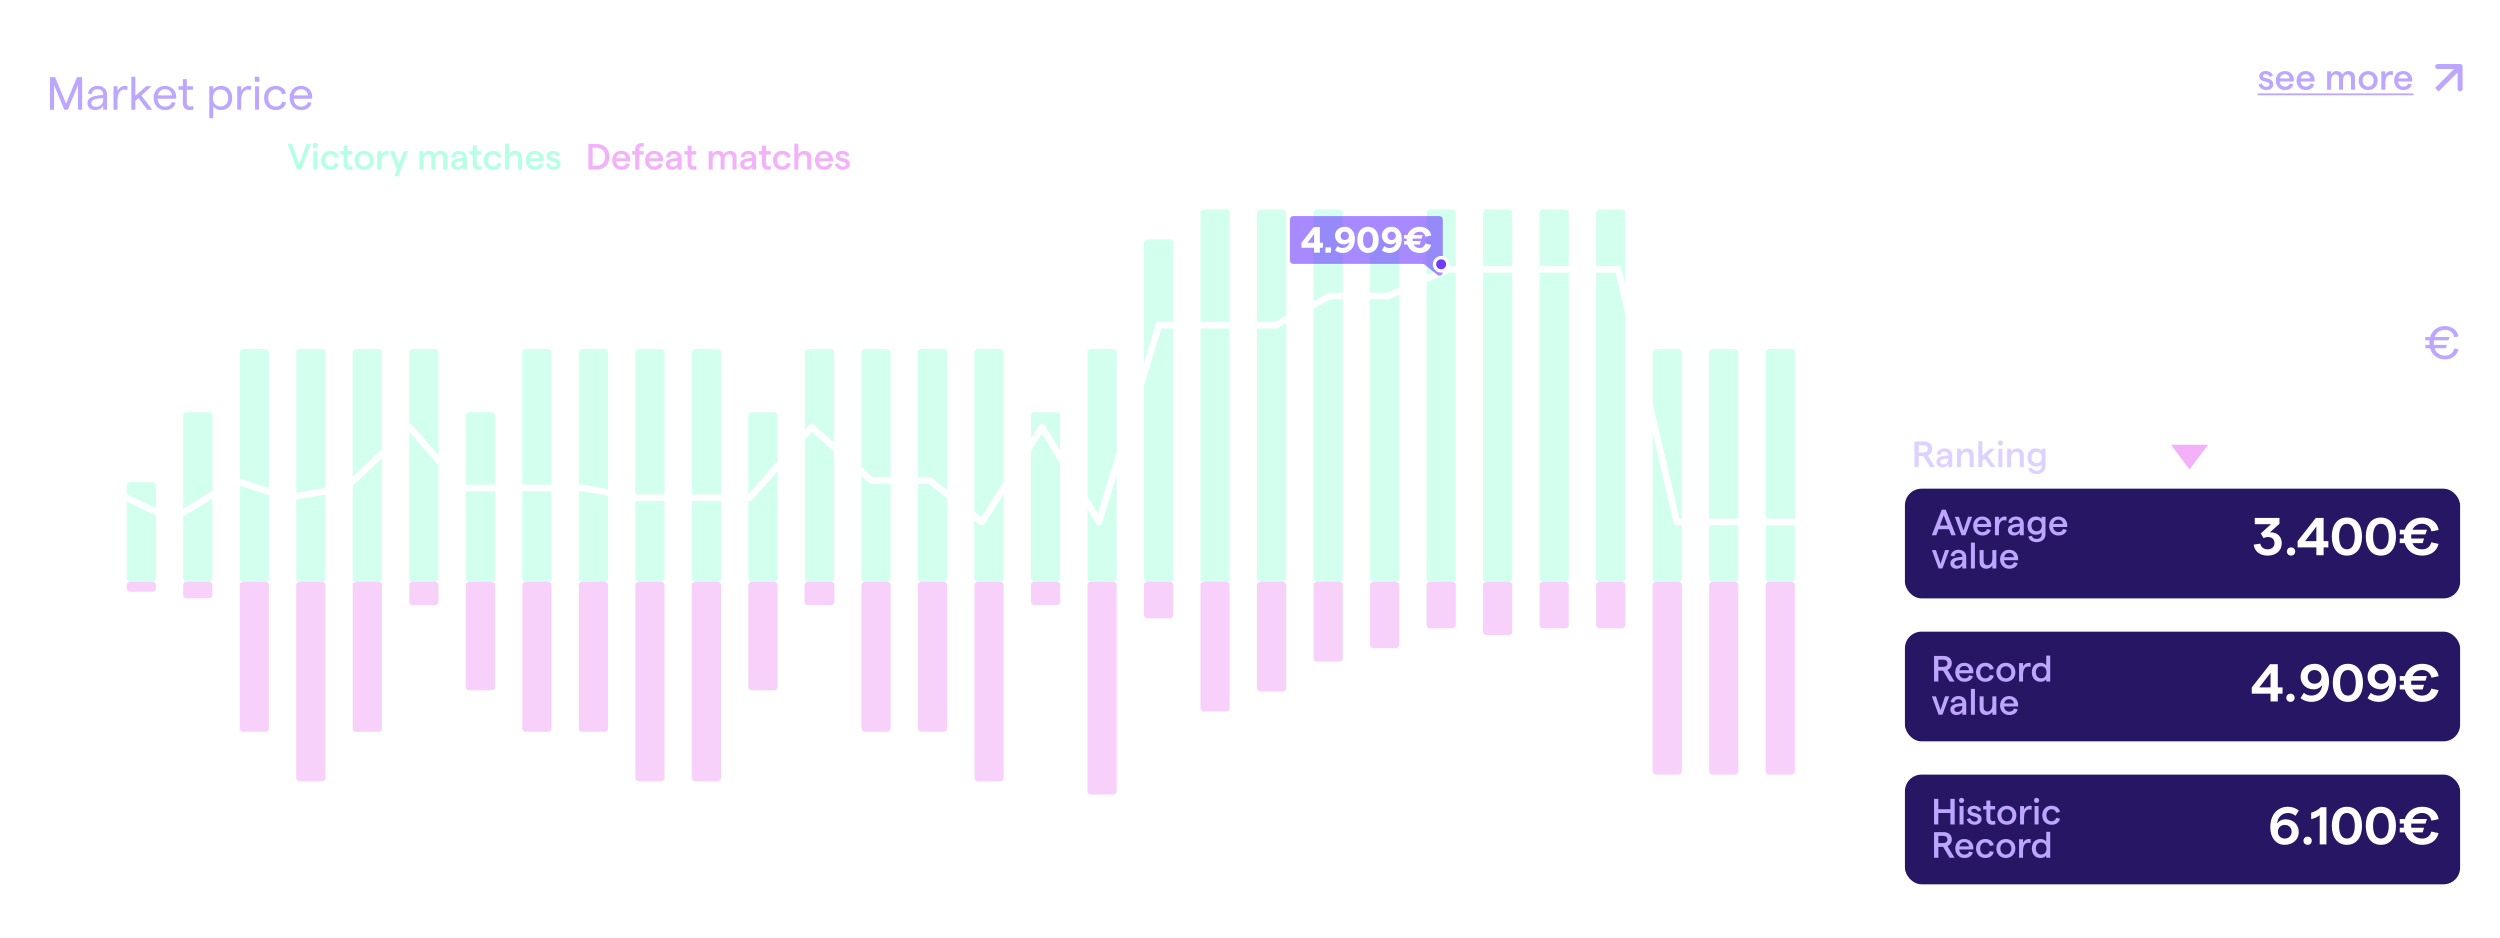 <svg width="752" height="282" viewBox="0 0 752 282" fill="none" xmlns="http://www.w3.org/2000/svg">
<g filter="url(#filter0_f_4822_7141)">
<line x1="14" y1="75.5" x2="564" y2="75.5" stroke="white" stroke-opacity="0.2" stroke-dasharray="2 2"/>
<line x1="14" y1="100.5" x2="564" y2="100.5" stroke="white" stroke-opacity="0.2" stroke-dasharray="2 2"/>
<line x1="14" y1="125.5" x2="564" y2="125.5" stroke="white" stroke-opacity="0.2" stroke-dasharray="2 2"/>
<line x1="14" y1="150.5" x2="564" y2="150.5" stroke="white" stroke-opacity="0.2" stroke-dasharray="2 2"/>
<line x1="14" y1="175.5" x2="564" y2="175.5" stroke="white" stroke-opacity="0.2" stroke-dasharray="2 2"/>
<line x1="14" y1="200.5" x2="564" y2="200.5" stroke="white" stroke-opacity="0.2" stroke-dasharray="2 2"/>
<line x1="14" y1="225.5" x2="564" y2="225.5" stroke="white" stroke-opacity="0.2" stroke-dasharray="2 2"/>
<line x1="14" y1="251.5" x2="564" y2="251.5" stroke="white" stroke-opacity="0.2"/>
<path d="M44 252V258" stroke="white" stroke-opacity="0.2"/>
<path d="M166.5 252V258" stroke="white" stroke-opacity="0.2"/>
<path d="M289 252V258" stroke="white" stroke-opacity="0.2"/>
<path d="M411.5 252V258" stroke="white" stroke-opacity="0.2"/>
<path d="M534 252V258" stroke="white" stroke-opacity="0.2"/>
<path d="M28.632 266L26.344 258.3H27.675L29.303 264.482L30.964 258.3H32.383L34.033 264.482L35.672 258.3H37.003L34.737 266H33.373L31.679 260.126L29.974 266H28.632ZM42.472 263.019C42.472 263.184 42.461 263.415 42.45 263.514H38.215C38.325 264.471 38.941 265.065 39.821 265.065C40.547 265.065 41.064 264.724 41.207 264.119L42.34 264.405C42.043 265.472 41.097 266.088 39.799 266.088C38.039 266.088 37.038 264.724 37.038 263.228C37.038 261.732 37.984 260.368 39.744 260.368C41.526 260.368 42.472 261.666 42.472 263.019ZM38.27 262.601H41.196C41.119 261.853 40.624 261.314 39.744 261.314C38.985 261.314 38.446 261.776 38.27 262.601ZM48.724 263.019C48.724 263.184 48.713 263.415 48.702 263.514H44.467C44.577 264.471 45.193 265.065 46.073 265.065C46.799 265.065 47.316 264.724 47.459 264.119L48.592 264.405C48.295 265.472 47.349 266.088 46.051 266.088C44.291 266.088 43.29 264.724 43.29 263.228C43.29 261.732 44.236 260.368 45.996 260.368C47.778 260.368 48.724 261.666 48.724 263.019ZM44.522 262.601H47.448C47.371 261.853 46.876 261.314 45.996 261.314C45.237 261.314 44.698 261.776 44.522 262.601ZM53.601 266L51.742 263.448L51.049 264.097V266H49.839V258.212H51.049V262.546L53.337 260.456H54.888L52.589 262.645L55.064 266H53.601ZM59.871 266V259.785C59.355 260.236 58.782 260.478 58.09 260.621V259.466C58.827 259.301 59.531 258.894 60.081 258.3H61.081V266H59.871Z" fill="white" fill-opacity="0.2"/>
<path d="M150.015 266L147.727 258.3H149.058L150.686 264.482L152.347 258.3H153.766L155.416 264.482L157.055 258.3H158.386L156.12 266H154.756L153.062 260.126L151.357 266H150.015ZM163.855 263.019C163.855 263.184 163.844 263.415 163.833 263.514H159.598C159.708 264.471 160.324 265.065 161.204 265.065C161.93 265.065 162.447 264.724 162.59 264.119L163.723 264.405C163.426 265.472 162.48 266.088 161.182 266.088C159.422 266.088 158.421 264.724 158.421 263.228C158.421 261.732 159.367 260.368 161.127 260.368C162.909 260.368 163.855 261.666 163.855 263.019ZM159.653 262.601H162.579C162.502 261.853 162.007 261.314 161.127 261.314C160.368 261.314 159.829 261.776 159.653 262.601ZM170.107 263.019C170.107 263.184 170.096 263.415 170.085 263.514H165.85C165.96 264.471 166.576 265.065 167.456 265.065C168.182 265.065 168.699 264.724 168.842 264.119L169.975 264.405C169.678 265.472 168.732 266.088 167.434 266.088C165.674 266.088 164.673 264.724 164.673 263.228C164.673 261.732 165.619 260.368 167.379 260.368C169.161 260.368 170.107 261.666 170.107 263.019ZM165.905 262.601H168.831C168.754 261.853 168.259 261.314 167.379 261.314C166.62 261.314 166.081 261.776 165.905 262.601ZM174.984 266L173.125 263.448L172.432 264.097V266H171.222V258.212H172.432V262.546L174.72 260.456H176.271L173.972 262.645L176.447 266H174.984ZM179.516 266V264.933L182.31 262.546C183.179 261.809 183.553 261.215 183.553 260.599C183.553 259.829 183.036 259.334 182.233 259.334C181.287 259.334 180.737 260.038 180.847 261.116L179.604 261.028C179.472 259.4 180.616 258.212 182.233 258.212C183.817 258.212 184.862 259.169 184.862 260.599C184.862 261.545 184.312 262.403 183.08 263.404L181.32 264.867H184.851V266H179.516Z" fill="white" fill-opacity="0.2"/>
<path d="M272.445 266L270.157 258.3H271.488L273.116 264.482L274.777 258.3H276.196L277.846 264.482L279.485 258.3H280.816L278.55 266H277.186L275.492 260.126L273.787 266H272.445ZM286.285 263.019C286.285 263.184 286.274 263.415 286.263 263.514H282.028C282.138 264.471 282.754 265.065 283.634 265.065C284.36 265.065 284.877 264.724 285.02 264.119L286.153 264.405C285.856 265.472 284.91 266.088 283.612 266.088C281.852 266.088 280.851 264.724 280.851 263.228C280.851 261.732 281.797 260.368 283.557 260.368C285.339 260.368 286.285 261.666 286.285 263.019ZM282.083 262.601H285.009C284.932 261.853 284.437 261.314 283.557 261.314C282.798 261.314 282.259 261.776 282.083 262.601ZM292.537 263.019C292.537 263.184 292.526 263.415 292.515 263.514H288.28C288.39 264.471 289.006 265.065 289.886 265.065C290.612 265.065 291.129 264.724 291.272 264.119L292.405 264.405C292.108 265.472 291.162 266.088 289.864 266.088C288.104 266.088 287.103 264.724 287.103 263.228C287.103 261.732 288.049 260.368 289.809 260.368C291.591 260.368 292.537 261.666 292.537 263.019ZM288.335 262.601H291.261C291.184 261.853 290.689 261.314 289.809 261.314C289.05 261.314 288.511 261.776 288.335 262.601ZM297.414 266L295.555 263.448L294.862 264.097V266H293.652V258.212H294.862V262.546L297.15 260.456H298.701L296.402 262.645L298.877 266H297.414ZM304.729 266.088C303.167 266.088 302.045 265.197 301.902 263.833L303.09 263.646C303.2 264.438 303.849 264.955 304.729 264.955C305.664 264.955 306.291 264.394 306.291 263.536C306.291 262.656 305.708 262.139 304.773 262.139C304.498 262.139 304.157 262.216 303.915 262.381L303.387 261.545L305.631 259.422H302.122V258.3H307.149V259.367L305.081 261.281C306.566 261.193 307.6 262.095 307.6 263.569C307.6 265.076 306.456 266.088 304.729 266.088Z" fill="white" fill-opacity="0.2"/>
<path d="M394.714 266L392.426 258.3H393.757L395.385 264.482L397.046 258.3H398.465L400.115 264.482L401.754 258.3H403.085L400.819 266H399.455L397.761 260.126L396.056 266H394.714ZM408.554 263.019C408.554 263.184 408.543 263.415 408.532 263.514H404.297C404.407 264.471 405.023 265.065 405.903 265.065C406.629 265.065 407.146 264.724 407.289 264.119L408.422 264.405C408.125 265.472 407.179 266.088 405.881 266.088C404.121 266.088 403.12 264.724 403.12 263.228C403.12 261.732 404.066 260.368 405.826 260.368C407.608 260.368 408.554 261.666 408.554 263.019ZM404.352 262.601H407.278C407.201 261.853 406.706 261.314 405.826 261.314C405.067 261.314 404.528 261.776 404.352 262.601ZM414.806 263.019C414.806 263.184 414.795 263.415 414.784 263.514H410.549C410.659 264.471 411.275 265.065 412.155 265.065C412.881 265.065 413.398 264.724 413.541 264.119L414.674 264.405C414.377 265.472 413.431 266.088 412.133 266.088C410.373 266.088 409.372 264.724 409.372 263.228C409.372 261.732 410.318 260.368 412.078 260.368C413.86 260.368 414.806 261.666 414.806 263.019ZM410.604 262.601H413.53C413.453 261.853 412.958 261.314 412.078 261.314C411.319 261.314 410.78 261.776 410.604 262.601ZM419.683 266L417.824 263.448L417.131 264.097V266H415.921V258.212H417.131V262.546L419.419 260.456H420.97L418.671 262.645L421.146 266H419.683ZM428.098 266V264.273H424.138V263.151L427.955 258.3H429.385V263.151H430.419V264.273H429.385V266H428.098ZM425.491 263.151H428.098V259.818L425.491 263.151Z" fill="white" fill-opacity="0.2"/>
<path d="M517.466 266L515.178 258.3H516.509L518.137 264.482L519.798 258.3H521.217L522.867 264.482L524.506 258.3H525.837L523.571 266H522.207L520.513 260.126L518.808 266H517.466ZM531.306 263.019C531.306 263.184 531.295 263.415 531.284 263.514H527.049C527.159 264.471 527.775 265.065 528.655 265.065C529.381 265.065 529.898 264.724 530.041 264.119L531.174 264.405C530.877 265.472 529.931 266.088 528.633 266.088C526.873 266.088 525.872 264.724 525.872 263.228C525.872 261.732 526.818 260.368 528.578 260.368C530.36 260.368 531.306 261.666 531.306 263.019ZM527.104 262.601H530.03C529.953 261.853 529.458 261.314 528.578 261.314C527.819 261.314 527.28 261.776 527.104 262.601ZM537.558 263.019C537.558 263.184 537.547 263.415 537.536 263.514H533.301C533.411 264.471 534.027 265.065 534.907 265.065C535.633 265.065 536.15 264.724 536.293 264.119L537.426 264.405C537.129 265.472 536.183 266.088 534.885 266.088C533.125 266.088 532.124 264.724 532.124 263.228C532.124 261.732 533.07 260.368 534.83 260.368C536.612 260.368 537.558 261.666 537.558 263.019ZM533.356 262.601H536.282C536.205 261.853 535.71 261.314 534.83 261.314C534.071 261.314 533.532 261.776 533.356 262.601ZM542.435 266L540.576 263.448L539.883 264.097V266H538.673V258.212H539.883V262.546L542.171 260.456H543.722L541.423 262.645L543.898 266H542.435ZM549.828 266.088C548.321 266.088 547.221 265.252 547.012 263.954L548.189 263.745C548.332 264.482 548.948 264.955 549.784 264.955C550.686 264.955 551.28 264.35 551.28 263.437C551.28 262.502 550.664 261.919 549.696 261.919C549.025 261.919 548.508 262.216 548.145 262.755L547.21 262.557L547.826 258.3H552.017V259.422H548.772L548.464 261.457C548.838 261.116 549.432 260.874 549.971 260.874C551.533 260.874 552.578 261.897 552.578 263.437C552.578 265.032 551.5 266.088 549.828 266.088Z" fill="white" fill-opacity="0.2"/>
<path fill-rule="evenodd" clip-rule="evenodd" d="M39.102 175C38.55 175 38.102 174.552 38.102 174V146C38.102 145.448 38.55 145 39.102 145H45.898C46.45 145 46.898 145.448 46.898 146V174C46.898 174.552 46.45 175 45.898 175H39.102Z" fill="#6CFFCA" fill-opacity="0.3"/>
<path fill-rule="evenodd" clip-rule="evenodd" d="M56.102 175C55.55 175 55.102 174.552 55.102 174V125C55.102 124.448 55.55 124 56.102 124H62.898C63.45 124 63.898 124.448 63.898 125V174C63.898 174.552 63.45 175 62.898 175H56.102Z" fill="#6CFFCA" fill-opacity="0.3"/>
<path fill-rule="evenodd" clip-rule="evenodd" d="M73.102 175C72.55 175 72.102 174.552 72.102 174V106C72.102 105.448 72.55 105 73.102 105H79.898C80.45 105 80.898 105.448 80.898 106V174C80.898 174.552 80.45 175 79.898 175H73.102Z" fill="#6CFFCA" fill-opacity="0.3"/>
<path fill-rule="evenodd" clip-rule="evenodd" d="M90.102 175C89.55 175 89.102 174.552 89.102 174V106C89.102 105.448 89.55 105 90.102 105H96.898C97.45 105 97.898 105.448 97.898 106V174C97.898 174.552 97.45 175 96.898 175H90.102Z" fill="#6CFFCA" fill-opacity="0.3"/>
<path fill-rule="evenodd" clip-rule="evenodd" d="M107.102 175C106.55 175 106.102 174.552 106.102 174V106C106.102 105.448 106.55 105 107.102 105H113.898C114.45 105 114.898 105.448 114.898 106V174C114.898 174.552 114.45 175 113.898 175H107.102Z" fill="#6CFFCA" fill-opacity="0.3"/>
<path fill-rule="evenodd" clip-rule="evenodd" d="M124.102 175C123.55 175 123.102 174.552 123.102 174V106C123.102 105.448 123.55 105 124.102 105H130.898C131.45 105 131.898 105.448 131.898 106V174C131.898 174.552 131.45 175 130.898 175H124.102Z" fill="#6CFFCA" fill-opacity="0.3"/>
<path fill-rule="evenodd" clip-rule="evenodd" d="M141.102 175C140.55 175 140.102 174.552 140.102 174V125C140.102 124.448 140.55 124 141.102 124H147.898C148.45 124 148.898 124.448 148.898 125V174C148.898 174.552 148.45 175 147.898 175H141.102Z" fill="#6CFFCA" fill-opacity="0.3"/>
<path fill-rule="evenodd" clip-rule="evenodd" d="M158.102 175C157.55 175 157.102 174.552 157.102 174V106C157.102 105.448 157.55 105 158.102 105H164.898C165.45 105 165.898 105.448 165.898 106V174C165.898 174.552 165.45 175 164.898 175H158.102Z" fill="#6CFFCA" fill-opacity="0.3"/>
<path fill-rule="evenodd" clip-rule="evenodd" d="M175.102 175C174.55 175 174.102 174.552 174.102 174V106C174.102 105.448 174.55 105 175.102 105H181.898C182.45 105 182.898 105.448 182.898 106V174C182.898 174.552 182.45 175 181.898 175H175.102Z" fill="#6CFFCA" fill-opacity="0.3"/>
<path fill-rule="evenodd" clip-rule="evenodd" d="M192.102 175C191.55 175 191.102 174.552 191.102 174V106C191.102 105.448 191.55 105 192.102 105H198.898C199.45 105 199.898 105.448 199.898 106V174C199.898 174.552 199.45 175 198.898 175H192.102Z" fill="#6CFFCA" fill-opacity="0.3"/>
<path fill-rule="evenodd" clip-rule="evenodd" d="M209.102 175C208.55 175 208.102 174.552 208.102 174V106C208.102 105.448 208.55 105 209.102 105H215.898C216.45 105 216.898 105.448 216.898 106V174C216.898 174.552 216.45 175 215.898 175H209.102Z" fill="#6CFFCA" fill-opacity="0.3"/>
<path fill-rule="evenodd" clip-rule="evenodd" d="M226.102 175C225.55 175 225.102 174.552 225.102 174V125C225.102 124.448 225.55 124 226.102 124H232.898C233.45 124 233.898 124.448 233.898 125V174C233.898 174.552 233.45 175 232.898 175H226.102Z" fill="#6CFFCA" fill-opacity="0.3"/>
<path fill-rule="evenodd" clip-rule="evenodd" d="M243.102 175C242.55 175 242.102 174.552 242.102 174V106C242.102 105.448 242.55 105 243.102 105H249.898C250.45 105 250.898 105.448 250.898 106V174C250.898 174.552 250.45 175 249.898 175H243.102Z" fill="#6CFFCA" fill-opacity="0.3"/>
<path fill-rule="evenodd" clip-rule="evenodd" d="M260.102 175C259.55 175 259.102 174.552 259.102 174V106C259.102 105.448 259.55 105 260.102 105H266.898C267.45 105 267.898 105.448 267.898 106V174C267.898 174.552 267.45 175 266.898 175H260.102Z" fill="#6CFFCA" fill-opacity="0.3"/>
<path fill-rule="evenodd" clip-rule="evenodd" d="M277.102 175C276.55 175 276.102 174.552 276.102 174V106C276.102 105.448 276.55 105 277.102 105H283.898C284.45 105 284.898 105.448 284.898 106V174C284.898 174.552 284.45 175 283.898 175H277.102Z" fill="#6CFFCA" fill-opacity="0.3"/>
<path fill-rule="evenodd" clip-rule="evenodd" d="M294.102 175C293.55 175 293.102 174.552 293.102 174V106C293.102 105.448 293.55 105 294.102 105H300.898C301.45 105 301.898 105.448 301.898 106V174C301.898 174.552 301.45 175 300.898 175H294.102Z" fill="#6CFFCA" fill-opacity="0.3"/>
<path fill-rule="evenodd" clip-rule="evenodd" d="M311.102 175C310.55 175 310.102 174.552 310.102 174V125C310.102 124.448 310.55 124 311.102 124H317.898C318.45 124 318.898 124.448 318.898 125V174C318.898 174.552 318.45 175 317.898 175H311.102Z" fill="#6CFFCA" fill-opacity="0.3"/>
<path fill-rule="evenodd" clip-rule="evenodd" d="M328.102 175C327.55 175 327.102 174.552 327.102 174V106C327.102 105.448 327.55 105 328.102 105H334.898C335.45 105 335.898 105.448 335.898 106V174C335.898 174.552 335.45 175 334.898 175H328.102Z" fill="#6CFFCA" fill-opacity="0.3"/>
<path fill-rule="evenodd" clip-rule="evenodd" d="M345.102 175C344.55 175 344.102 174.552 344.102 174V73C344.102 72.448 344.55 72 345.102 72H351.898C352.45 72 352.898 72.448 352.898 73V174C352.898 174.552 352.45 175 351.898 175H345.102Z" fill="#6CFFCA" fill-opacity="0.3"/>
<path fill-rule="evenodd" clip-rule="evenodd" d="M362.102 175C361.55 175 361.102 174.552 361.102 174V64C361.102 63.448 361.55 63 362.102 63H368.898C369.45 63 369.898 63.448 369.898 64V174C369.898 174.552 369.45 175 368.898 175H362.102Z" fill="#6CFFCA" fill-opacity="0.3"/>
<path fill-rule="evenodd" clip-rule="evenodd" d="M379.102 175C378.55 175 378.102 174.552 378.102 174V64C378.102 63.448 378.55 63 379.102 63H385.898C386.45 63 386.898 63.448 386.898 64V174C386.898 174.552 386.45 175 385.898 175H379.102Z" fill="#6CFFCA" fill-opacity="0.3"/>
<path fill-rule="evenodd" clip-rule="evenodd" d="M396.102 175C395.55 175 395.102 174.552 395.102 174V64C395.102 63.448 395.55 63 396.102 63H402.898C403.45 63 403.898 63.448 403.898 64V174C403.898 174.552 403.45 175 402.898 175H396.102Z" fill="#6CFFCA" fill-opacity="0.3"/>
<path fill-rule="evenodd" clip-rule="evenodd" d="M413.102 175C412.55 175 412.102 174.552 412.102 174V73C412.102 72.448 412.55 72 413.102 72H419.898C420.45 72 420.898 72.448 420.898 73V174C420.898 174.552 420.45 175 419.898 175H413.102Z" fill="#6CFFCA" fill-opacity="0.3"/>
<path fill-rule="evenodd" clip-rule="evenodd" d="M430.102 175C429.55 175 429.102 174.552 429.102 174V64C429.102 63.448 429.55 63 430.102 63H436.898C437.45 63 437.898 63.448 437.898 64V174C437.898 174.552 437.45 175 436.898 175H430.102Z" fill="#6CFFCA" fill-opacity="0.3"/>
<path fill-rule="evenodd" clip-rule="evenodd" d="M447.102 175C446.55 175 446.102 174.552 446.102 174V64C446.102 63.448 446.55 63 447.102 63H453.898C454.45 63 454.898 63.448 454.898 64V174C454.898 174.552 454.45 175 453.898 175H447.102Z" fill="#6CFFCA" fill-opacity="0.3"/>
<path fill-rule="evenodd" clip-rule="evenodd" d="M464.102 175C463.55 175 463.102 174.552 463.102 174V64C463.102 63.448 463.55 63 464.102 63H470.898C471.45 63 471.898 63.448 471.898 64V174C471.898 174.552 471.45 175 470.898 175H464.102Z" fill="#6CFFCA" fill-opacity="0.3"/>
<path fill-rule="evenodd" clip-rule="evenodd" d="M481.102 175C480.55 175 480.102 174.552 480.102 174V64C480.102 63.448 480.55 63 481.102 63H487.898C488.45 63 488.898 63.448 488.898 64V174C488.898 174.552 488.45 175 487.898 175H481.102Z" fill="#6CFFCA" fill-opacity="0.3"/>
<path fill-rule="evenodd" clip-rule="evenodd" d="M498.102 175C497.55 175 497.102 174.552 497.102 174V106C497.102 105.448 497.55 105 498.102 105H504.898C505.45 105 505.898 105.448 505.898 106V174C505.898 174.552 505.45 175 504.898 175H498.102Z" fill="#6CFFCA" fill-opacity="0.3"/>
<path fill-rule="evenodd" clip-rule="evenodd" d="M515.102 175C514.55 175 514.102 174.552 514.102 174V106C514.102 105.448 514.55 105 515.102 105H521.898C522.45 105 522.898 105.448 522.898 106V174C522.898 174.552 522.45 175 521.898 175H515.102Z" fill="#6CFFCA" fill-opacity="0.3"/>
<path fill-rule="evenodd" clip-rule="evenodd" d="M532.102 175C531.55 175 531.102 174.552 531.102 174V106C531.102 105.448 531.55 105 532.102 105H538.898C539.45 105 539.898 105.448 539.898 106V174C539.898 174.552 539.45 175 538.898 175H532.102Z" fill="#6CFFCA" fill-opacity="0.3"/>
<path fill-rule="evenodd" clip-rule="evenodd" d="M39.102 175C38.55 175 38.102 175.448 38.102 176V177C38.102 177.552 38.55 178 39.102 178H45.898C46.45 178 46.898 177.552 46.898 177V176C46.898 175.448 46.45 175 45.898 175H39.102Z" fill="#E664F2" fill-opacity="0.3"/>
<path fill-rule="evenodd" clip-rule="evenodd" d="M56.102 175C55.55 175 55.102 175.448 55.102 176V179C55.102 179.552 55.55 180 56.102 180H62.898C63.45 180 63.898 179.552 63.898 179V176C63.898 175.448 63.45 175 62.898 175H56.102Z" fill="#E664F2" fill-opacity="0.3"/>
<path fill-rule="evenodd" clip-rule="evenodd" d="M73.102 175C72.55 175 72.102 175.448 72.102 176V219.12C72.102 219.672 72.55 220.12 73.102 220.12H79.898C80.45 220.12 80.898 219.672 80.898 219.12V176C80.898 175.448 80.45 175 79.898 175H73.102Z" fill="#E664F2" fill-opacity="0.3"/>
<path fill-rule="evenodd" clip-rule="evenodd" d="M90.102 175C89.55 175 89.102 175.448 89.102 176V234C89.102 234.552 89.55 235 90.102 235H96.898C97.45 235 97.898 234.552 97.898 234V176C97.898 175.448 97.45 175 96.898 175H90.102Z" fill="#E664F2" fill-opacity="0.3"/>
<path fill-rule="evenodd" clip-rule="evenodd" d="M107.102 175C106.55 175 106.102 175.448 106.102 176V219.12C106.102 219.672 106.55 220.12 107.102 220.12H113.898C114.45 220.12 114.898 219.672 114.898 219.12V176C114.898 175.448 114.45 175 113.898 175H107.102Z" fill="#E664F2" fill-opacity="0.3"/>
<path fill-rule="evenodd" clip-rule="evenodd" d="M124.102 175C123.55 175 123.102 175.448 123.102 176V181C123.102 181.552 123.55 182 124.102 182H130.898C131.45 182 131.898 181.552 131.898 181V176C131.898 175.448 131.45 175 130.898 175H124.102Z" fill="#E664F2" fill-opacity="0.3"/>
<path fill-rule="evenodd" clip-rule="evenodd" d="M141.102 175C140.55 175 140.102 175.448 140.102 176V206.64C140.102 207.192 140.55 207.64 141.102 207.64H147.898C148.45 207.64 148.898 207.192 148.898 206.64V176C148.898 175.448 148.45 175 147.898 175H141.102Z" fill="#E664F2" fill-opacity="0.3"/>
<path fill-rule="evenodd" clip-rule="evenodd" d="M158.102 175C157.55 175 157.102 175.448 157.102 176V219.12C157.102 219.672 157.55 220.12 158.102 220.12H164.898C165.45 220.12 165.898 219.672 165.898 219.12V176C165.898 175.448 165.45 175 164.898 175H158.102Z" fill="#E664F2" fill-opacity="0.3"/>
<path fill-rule="evenodd" clip-rule="evenodd" d="M175.102 175C174.55 175 174.102 175.448 174.102 176V219.12C174.102 219.672 174.55 220.12 175.102 220.12H181.898C182.45 220.12 182.898 219.672 182.898 219.12V176C182.898 175.448 182.45 175 181.898 175H175.102Z" fill="#E664F2" fill-opacity="0.3"/>
<path fill-rule="evenodd" clip-rule="evenodd" d="M192.102 175C191.55 175 191.102 175.448 191.102 176V234C191.102 234.552 191.55 235 192.102 235H198.898C199.45 235 199.898 234.552 199.898 234V176C199.898 175.448 199.45 175 198.898 175H192.102Z" fill="#E664F2" fill-opacity="0.3"/>
<path fill-rule="evenodd" clip-rule="evenodd" d="M209.102 175C208.55 175 208.102 175.448 208.102 176V234C208.102 234.552 208.55 235 209.102 235H215.898C216.45 235 216.898 234.552 216.898 234V176C216.898 175.448 216.45 175 215.898 175H209.102Z" fill="#E664F2" fill-opacity="0.3"/>
<path fill-rule="evenodd" clip-rule="evenodd" d="M226.102 175C225.55 175 225.102 175.448 225.102 176V206.64C225.102 207.192 225.55 207.64 226.102 207.64H232.898C233.45 207.64 233.898 207.192 233.898 206.64V176C233.898 175.448 233.45 175 232.898 175H226.102Z" fill="#E664F2" fill-opacity="0.3"/>
<path fill-rule="evenodd" clip-rule="evenodd" d="M243 175C242.448 175 242 175.448 242 176V181C242 181.552 242.448 182 243 182H250C250.552 182 251 181.552 251 181V176C251 175.448 250.552 175 250 175H243Z" fill="#E664F2" fill-opacity="0.3"/>
<path fill-rule="evenodd" clip-rule="evenodd" d="M260.102 175C259.55 175 259.102 175.448 259.102 176V219.12C259.102 219.672 259.55 220.12 260.102 220.12H266.898C267.45 220.12 267.898 219.672 267.898 219.12V176C267.898 175.448 267.45 175 266.898 175H260.102Z" fill="#E664F2" fill-opacity="0.3"/>
<path fill-rule="evenodd" clip-rule="evenodd" d="M277.102 175C276.55 175 276.102 175.448 276.102 176V219.12C276.102 219.672 276.55 220.12 277.102 220.12H283.898C284.45 220.12 284.898 219.672 284.898 219.12V176C284.898 175.448 284.45 175 283.898 175H277.102Z" fill="#E664F2" fill-opacity="0.3"/>
<path fill-rule="evenodd" clip-rule="evenodd" d="M294.102 175C293.55 175 293.102 175.448 293.102 176V234C293.102 234.552 293.55 235 294.102 235H300.898C301.45 235 301.898 234.552 301.898 234V176C301.898 175.448 301.45 175 300.898 175H294.102Z" fill="#E664F2" fill-opacity="0.3"/>
<path fill-rule="evenodd" clip-rule="evenodd" d="M311.102 175C310.55 175 310.102 175.448 310.102 176V181C310.102 181.552 310.55 182 311.102 182H317.898C318.45 182 318.898 181.552 318.898 181V176C318.898 175.448 318.45 175 317.898 175H311.102Z" fill="#E664F2" fill-opacity="0.3"/>
<path fill-rule="evenodd" clip-rule="evenodd" d="M328.102 175C327.55 175 327.102 175.448 327.102 176V238C327.102 238.552 327.55 239 328.102 239H334.898C335.45 239 335.898 238.552 335.898 238V176C335.898 175.448 335.45 175 334.898 175H328.102Z" fill="#E664F2" fill-opacity="0.3"/>
<path fill-rule="evenodd" clip-rule="evenodd" d="M345.102 175C344.55 175 344.102 175.448 344.102 176V185C344.102 185.552 344.55 186 345.102 186H351.898C352.45 186 352.898 185.552 352.898 185V176C352.898 175.448 352.45 175 351.898 175H345.102Z" fill="#E664F2" fill-opacity="0.3"/>
<path fill-rule="evenodd" clip-rule="evenodd" d="M362.102 175C361.55 175 361.102 175.448 361.102 176V213C361.102 213.552 361.55 214 362.102 214H368.898C369.45 214 369.898 213.552 369.898 213V176C369.898 175.448 369.45 175 368.898 175H362.102Z" fill="#E664F2" fill-opacity="0.3"/>
<path fill-rule="evenodd" clip-rule="evenodd" d="M379.102 175C378.55 175 378.102 175.448 378.102 176V207C378.102 207.552 378.55 208 379.102 208H385.898C386.45 208 386.898 207.552 386.898 207V176C386.898 175.448 386.45 175 385.898 175H379.102Z" fill="#E664F2" fill-opacity="0.3"/>
<path fill-rule="evenodd" clip-rule="evenodd" d="M396.102 175C395.55 175 395.102 175.448 395.102 176V198C395.102 198.552 395.55 199 396.102 199H402.898C403.45 199 403.898 198.552 403.898 198V176C403.898 175.448 403.45 175 402.898 175H396.102Z" fill="#E664F2" fill-opacity="0.3"/>
<path fill-rule="evenodd" clip-rule="evenodd" d="M413.102 175C412.55 175 412.102 175.448 412.102 176V194C412.102 194.552 412.55 195 413.102 195H419.898C420.45 195 420.898 194.552 420.898 194V176C420.898 175.448 420.45 175 419.898 175H413.102Z" fill="#E664F2" fill-opacity="0.3"/>
<path fill-rule="evenodd" clip-rule="evenodd" d="M430.102 175C429.55 175 429.102 175.448 429.102 176V188C429.102 188.552 429.55 189 430.102 189H436.898C437.45 189 437.898 188.552 437.898 188V176C437.898 175.448 437.45 175 436.898 175H430.102Z" fill="#E664F2" fill-opacity="0.3"/>
<path fill-rule="evenodd" clip-rule="evenodd" d="M447.102 175C446.55 175 446.102 175.448 446.102 176V190C446.102 190.552 446.55 191 447.102 191H453.898C454.45 191 454.898 190.552 454.898 190V176C454.898 175.448 454.45 175 453.898 175H447.102Z" fill="#E664F2" fill-opacity="0.3"/>
<path fill-rule="evenodd" clip-rule="evenodd" d="M464.102 175C463.55 175 463.102 175.448 463.102 176V188C463.102 188.552 463.55 189 464.102 189H470.898C471.45 189 471.898 188.552 471.898 188V176C471.898 175.448 471.45 175 470.898 175H464.102Z" fill="#E664F2" fill-opacity="0.3"/>
<path fill-rule="evenodd" clip-rule="evenodd" d="M481.102 175C480.55 175 480.102 175.448 480.102 176V188C480.102 188.552 480.55 189 481.102 189H487.898C488.45 189 488.898 188.552 488.898 188V176C488.898 175.448 488.45 175 487.898 175H481.102Z" fill="#E664F2" fill-opacity="0.3"/>
<path fill-rule="evenodd" clip-rule="evenodd" d="M498.102 175C497.55 175 497.102 175.448 497.102 176V232C497.102 232.552 497.55 233 498.102 233H504.898C505.45 233 505.898 232.552 505.898 232V176C505.898 175.448 505.45 175 504.898 175H498.102Z" fill="#E664F2" fill-opacity="0.3"/>
<path fill-rule="evenodd" clip-rule="evenodd" d="M515.102 175C514.55 175 514.102 175.448 514.102 176V232C514.102 232.552 514.55 233 515.102 233H521.898C522.45 233 522.898 232.552 522.898 232V176C522.898 175.448 522.45 175 521.898 175H515.102Z" fill="#E664F2" fill-opacity="0.3"/>
<path fill-rule="evenodd" clip-rule="evenodd" d="M532.102 175C531.55 175 531.102 175.448 531.102 176V232C531.102 232.552 531.55 233 532.102 233H538.898C539.45 233 539.898 232.552 539.898 232V176C539.898 175.448 539.45 175 538.898 175H532.102Z" fill="#E664F2" fill-opacity="0.3"/>
<g filter="url(#filter1_d_4822_7141)">
<path d="M38 147.692L51.752 154.269L70.793 142.577L86.417 147.692L103.994 144.769L123.273 126.5L139.148 144.769H157.701H175.278L191.391 147.692H209.456H225.568L244.121 126.5L262.187 142.577H279.764L295.388 155L313.453 126.5L330.541 155L348.607 95.808H366.184H383.76L399.873 87.038H417.45L435.515 79H453.58H470.18H486.781L504.358 155H521.935H540" stroke="white" stroke-width="2" stroke-linecap="round" stroke-linejoin="round"/>
</g>
<path d="M15.022 33V23.2H16.562L19.866 31.152L23.17 23.2H24.71V33H23.45V25.608L20.398 33H19.334L16.268 25.608V33H15.022ZM29.315 25.832C31.023 25.832 32.213 26.84 32.213 28.478V33H31.037V31.796C30.631 32.608 29.707 33.112 28.685 33.112C27.271 33.112 26.305 32.244 26.305 31.026C26.305 29.668 27.411 28.926 29.665 28.702L31.037 28.548V28.408C31.037 27.442 30.351 26.826 29.315 26.826C28.349 26.826 27.663 27.4 27.565 28.352L26.459 28.142C26.669 26.742 27.831 25.832 29.315 25.832ZM28.867 32.132C30.239 32.132 31.037 31.222 31.037 29.808V29.472L29.665 29.626C28.237 29.78 27.495 30.27 27.495 31.012C27.495 31.67 28.055 32.132 28.867 32.132ZM38.278 27.106C38.012 26.994 37.676 26.938 37.368 26.938C36.248 26.938 35.338 28.016 35.338 30.312V33H34.148V25.944H35.338V27.372C35.744 26.476 36.668 25.832 37.536 25.832C37.83 25.832 38.11 25.874 38.348 25.958L38.278 27.106ZM44.309 33L41.649 29.528L40.711 30.382V33H39.507V23.088H40.711V28.814L43.973 25.944H45.555L42.531 28.73L45.793 33H44.309ZM53 29.15C53 29.318 52.986 29.57 52.972 29.696H47.4C47.484 31.124 48.38 32.062 49.654 32.062C50.732 32.062 51.474 31.558 51.684 30.676L52.804 30.942C52.454 32.314 51.278 33.112 49.654 33.112C47.54 33.112 46.21 31.474 46.21 29.472C46.21 27.47 47.498 25.832 49.626 25.832C51.712 25.832 53 27.33 53 29.15ZM47.47 28.702H51.74C51.628 27.624 50.872 26.826 49.626 26.826C48.52 26.826 47.708 27.526 47.47 28.702ZM58.189 32.944C57.839 33.07 57.461 33.112 57.083 33.112C55.879 33.112 54.997 32.44 54.997 30.886V26.994H53.681V25.944H54.997V23.802H56.187V25.944H58.077V26.994H56.187V30.928C56.187 31.67 56.607 32.034 57.223 32.034C57.503 32.034 57.825 31.992 58.105 31.852L58.189 32.944ZM62.954 35.548V25.944H64.144V26.966C64.522 26.322 65.446 25.832 66.468 25.832C68.638 25.832 69.842 27.4 69.842 29.472C69.842 31.544 68.61 33.112 66.44 33.112C65.544 33.112 64.62 32.664 64.144 32.02V35.548H62.954ZM66.328 32.048C67.728 32.048 68.638 31.026 68.638 29.472C68.638 27.918 67.728 26.896 66.328 26.896C64.956 26.896 64.046 27.918 64.046 29.472C64.046 31.026 64.956 32.048 66.328 32.048ZM75.493 27.106C75.227 26.994 74.891 26.938 74.582 26.938C73.463 26.938 72.552 28.016 72.552 30.312V33H71.362V25.944H72.552V27.372C72.959 26.476 73.882 25.832 74.751 25.832C75.044 25.832 75.325 25.874 75.562 25.958L75.493 27.106ZM76.638 23.088H78.01V24.6H76.638V23.088ZM76.722 33V25.944H77.912V33H76.722ZM82.933 33.112C80.833 33.112 79.433 31.656 79.433 29.472C79.433 27.288 80.833 25.832 82.933 25.832C84.571 25.832 85.775 26.728 86.027 28.128L84.851 28.366C84.697 27.512 83.955 26.896 82.961 26.896C81.575 26.896 80.679 27.918 80.679 29.472C80.679 31.026 81.575 32.048 82.961 32.048C83.955 32.048 84.683 31.502 84.879 30.564L86.041 30.802C85.733 32.258 84.557 33.112 82.933 33.112ZM93.907 29.15C93.907 29.318 93.893 29.57 93.879 29.696H88.307C88.391 31.124 89.287 32.062 90.561 32.062C91.639 32.062 92.381 31.558 92.591 30.676L93.711 30.942C93.361 32.314 92.185 33.112 90.561 33.112C88.447 33.112 87.117 31.474 87.117 29.472C87.117 27.47 88.405 25.832 90.533 25.832C92.619 25.832 93.907 27.33 93.907 29.15ZM88.377 28.702H92.647C92.535 27.624 91.779 26.826 90.533 26.826C89.427 26.826 88.615 27.526 88.377 28.702Z" fill="#BCA6FF"/>
<path d="M735.435 106.964C736.933 106.964 737.913 106.18 738.249 104.822L739.523 105.088C739.033 106.936 737.535 108.112 735.435 108.112C733.461 108.112 731.571 107.006 730.969 104.738H729.541V103.744H730.787C730.773 103.534 730.759 103.324 730.759 103.1C730.759 102.848 730.773 102.61 730.801 102.372H729.541V101.378H730.983C731.627 99.166 733.489 98.088 735.435 98.088C737.563 98.088 739.131 99.292 739.523 101.182L738.263 101.462C737.969 100.048 736.933 99.222 735.435 99.222C733.993 99.222 732.845 99.964 732.341 101.378H736.821L736.485 102.372H732.117C732.089 102.596 732.075 102.848 732.075 103.1C732.075 103.324 732.089 103.534 732.103 103.744H736.009L735.687 104.738H732.313C732.803 106.208 733.965 106.964 735.435 106.964Z" fill="#BCA6FF"/>
<path d="M673.331 108.192C669.875 108.192 667.379 106.224 667.067 103.248L670.043 102.768C670.283 104.328 671.579 105.36 673.355 105.36C675.203 105.36 676.451 104.232 676.451 102.576C676.451 100.848 675.275 99.792 673.427 99.792C672.851 99.792 672.083 99.96 671.531 100.344L670.259 98.208L674.867 94.008H667.547V91.2H678.683V93.84L674.387 97.68C677.531 97.56 679.715 99.48 679.715 102.648C679.715 105.984 677.171 108.192 673.331 108.192ZM684.212 108.192C683.156 108.192 682.34 107.4 682.34 106.344C682.34 105.288 683.156 104.496 684.212 104.496C685.292 104.496 686.084 105.288 686.084 106.344C686.084 107.4 685.292 108.192 684.212 108.192ZM689.977 108V94.8C688.825 95.712 687.601 96.288 686.113 96.576V93.672C687.673 93.312 689.281 92.4 690.505 91.2H693.001V108H689.977ZM702.538 108.192C698.266 108.192 695.722 104.784 695.722 99.6C695.722 94.416 698.266 91.008 702.538 91.008C706.81 91.008 709.354 94.416 709.354 99.6C709.354 104.784 706.81 108.192 702.538 108.192ZM702.538 105.36C704.842 105.36 706.09 103.2 706.09 99.6C706.09 96 704.842 93.816 702.538 93.816C700.234 93.816 699.01 96 699.01 99.6C699.01 103.2 700.234 105.36 702.538 105.36ZM718.167 108.192C713.895 108.192 711.351 104.784 711.351 99.6C711.351 94.416 713.895 91.008 718.167 91.008C722.439 91.008 724.983 94.416 724.983 99.6C724.983 104.784 722.439 108.192 718.167 108.192ZM718.167 105.36C720.471 105.36 721.719 103.2 721.719 99.6C721.719 96 720.471 93.816 718.167 93.816C715.863 93.816 714.639 96 714.639 99.6C714.639 103.2 715.863 105.36 718.167 105.36Z" fill="white"/>
<rect x="573" y="147" width="167" height="33" rx="5" fill="#271664"/>
<path d="M586.951 161L586.269 159.185H583.101L582.419 161H581.088L584.08 153.3H585.279L588.282 161H586.951ZM583.519 158.074H585.851L584.685 154.994L583.519 158.074ZM590.041 161L588.017 155.456H589.238L590.613 159.603L591.988 155.456H593.22L591.196 161H590.041ZM598.958 158.019C598.958 158.184 598.947 158.415 598.936 158.514H594.701C594.811 159.471 595.427 160.065 596.307 160.065C597.033 160.065 597.55 159.724 597.693 159.119L598.826 159.405C598.529 160.472 597.583 161.088 596.285 161.088C594.525 161.088 593.524 159.724 593.524 158.228C593.524 156.732 594.47 155.368 596.23 155.368C598.012 155.368 598.958 156.666 598.958 158.019ZM594.756 157.601H597.682C597.605 156.853 597.11 156.314 596.23 156.314C595.471 156.314 594.932 156.776 594.756 157.601ZM603.516 156.622C603.318 156.534 603.054 156.49 602.801 156.49C601.987 156.49 601.272 157.216 601.272 158.932V161H600.073V155.456H601.272V156.512C601.569 155.852 602.295 155.368 602.966 155.368C603.175 155.368 603.417 155.401 603.582 155.467L603.516 156.622ZM606.375 155.368C607.783 155.368 608.751 156.16 608.751 157.546V161H607.574V160.153C607.255 160.714 606.573 161.088 605.836 161.088C604.736 161.088 603.977 160.395 603.977 159.449C603.977 158.36 604.824 157.777 606.529 157.601L607.574 157.491V157.414C607.574 156.732 607.101 156.314 606.375 156.314C605.704 156.314 605.231 156.71 605.154 157.37L604.076 157.172C604.252 156.083 605.198 155.368 606.375 155.368ZM606.078 160.164C607.013 160.164 607.563 159.515 607.574 158.613V158.382L606.518 158.503C605.616 158.602 605.154 158.932 605.154 159.416C605.154 159.856 605.517 160.164 606.078 160.164ZM614.098 155.456H615.286V160.692C615.286 162.122 614.197 163.09 612.602 163.09C611.304 163.09 610.281 162.397 610.105 161.385L611.227 161.198C611.293 161.748 611.876 162.111 612.602 162.111C613.493 162.111 614.109 161.583 614.109 160.813V160.142C613.834 160.56 613.185 160.846 612.459 160.846C610.809 160.846 609.863 159.713 609.863 158.107C609.863 156.501 610.809 155.368 612.437 155.368C613.141 155.368 613.779 155.665 614.098 156.094V155.456ZM612.624 159.801C613.559 159.801 614.175 159.13 614.175 158.107C614.175 157.084 613.559 156.413 612.624 156.413C611.678 156.413 611.062 157.084 611.062 158.107C611.062 159.13 611.678 159.801 612.624 159.801ZM621.828 158.019C621.828 158.184 621.817 158.415 621.806 158.514H617.571C617.681 159.471 618.297 160.065 619.177 160.065C619.903 160.065 620.42 159.724 620.563 159.119L621.696 159.405C621.399 160.472 620.453 161.088 619.155 161.088C617.395 161.088 616.394 159.724 616.394 158.228C616.394 156.732 617.34 155.368 619.1 155.368C620.882 155.368 621.828 156.666 621.828 158.019ZM617.626 157.601H620.552C620.475 156.853 619.98 156.314 619.1 156.314C618.341 156.314 617.802 156.776 617.626 157.601ZM583.134 171L581.11 165.456H582.331L583.706 169.603L585.081 165.456H586.313L584.289 171H583.134ZM589.069 165.368C590.477 165.368 591.445 166.16 591.445 167.546V171H590.268V170.153C589.949 170.714 589.267 171.088 588.53 171.088C587.43 171.088 586.671 170.395 586.671 169.449C586.671 168.36 587.518 167.777 589.223 167.601L590.268 167.491V167.414C590.268 166.732 589.795 166.314 589.069 166.314C588.398 166.314 587.925 166.71 587.848 167.37L586.77 167.172C586.946 166.083 587.892 165.368 589.069 165.368ZM588.772 170.164C589.707 170.164 590.257 169.515 590.268 168.613V168.382L589.212 168.503C588.31 168.602 587.848 168.932 587.848 169.416C587.848 169.856 588.211 170.164 588.772 170.164ZM592.854 171V163.212H594.053V171H592.854ZM600.502 165.456V171H599.303V170.076C598.94 170.67 598.291 171.088 597.488 171.088C596.3 171.088 595.475 170.307 595.475 169.108V165.456H596.674V168.833C596.674 169.526 597.114 170.01 597.818 170.01C598.742 170.01 599.303 169.218 599.303 167.887V165.456H600.502ZM607.058 168.019C607.058 168.184 607.047 168.415 607.036 168.514H602.801C602.911 169.471 603.527 170.065 604.407 170.065C605.133 170.065 605.65 169.724 605.793 169.119L606.926 169.405C606.629 170.472 605.683 171.088 604.385 171.088C602.625 171.088 601.624 169.724 601.624 168.228C601.624 166.732 602.57 165.368 604.33 165.368C606.112 165.368 607.058 166.666 607.058 168.019ZM602.856 167.601H605.782C605.705 166.853 605.21 166.314 604.33 166.314C603.571 166.314 603.032 166.776 602.856 167.601Z" fill="#BCA6FF"/>
<path d="M682.092 167.128C679.788 167.128 678.124 165.816 677.916 163.832L679.9 163.512C680.06 164.552 680.924 165.24 682.108 165.24C683.34 165.24 684.172 164.488 684.172 163.384C684.172 162.232 683.388 161.528 682.156 161.528C681.772 161.528 681.26 161.64 680.892 161.896L680.044 160.472L683.116 157.672H678.236V155.8H685.66V157.56L682.796 160.12C684.892 160.04 686.348 161.32 686.348 163.432C686.348 165.656 684.652 167.128 682.092 167.128ZM689.146 167.128C688.442 167.128 687.898 166.6 687.898 165.896C687.898 165.192 688.442 164.664 689.146 164.664C689.866 164.664 690.394 165.192 690.394 165.896C690.394 166.6 689.866 167.128 689.146 167.128ZM696.766 167V164.664H691.118V162.776L696.59 155.8H698.942V162.776H700.366V164.664H698.942V167H696.766ZM693.358 162.776H696.766V158.392L693.358 162.776ZM705.948 167.128C703.1 167.128 701.404 164.856 701.404 161.4C701.404 157.944 703.1 155.672 705.948 155.672C708.796 155.672 710.492 157.944 710.492 161.4C710.492 164.856 708.796 167.128 705.948 167.128ZM705.948 165.24C707.484 165.24 708.316 163.8 708.316 161.4C708.316 159 707.484 157.544 705.948 157.544C704.412 157.544 703.596 159 703.596 161.4C703.596 163.8 704.412 165.24 705.948 165.24ZM716.167 167.128C713.319 167.128 711.623 164.856 711.623 161.4C711.623 157.944 713.319 155.672 716.167 155.672C719.015 155.672 720.711 157.944 720.711 161.4C720.711 164.856 719.015 167.128 716.167 167.128ZM716.167 165.24C717.703 165.24 718.535 163.8 718.535 161.4C718.535 159 717.703 157.544 716.167 157.544C714.631 157.544 713.815 159 713.815 161.4C713.815 163.8 714.631 165.24 716.167 165.24ZM728.577 165.24C730.033 165.24 731.025 164.44 731.329 163.128L733.521 163.608C732.977 165.8 731.153 167.128 728.593 167.128C726.225 167.128 724.081 165.864 723.345 163.384H721.841V161.992H723.089C723.073 161.8 723.073 161.608 723.073 161.4C723.073 161.176 723.089 160.952 723.105 160.744H721.841V159.352H723.377C724.129 156.92 726.289 155.672 728.593 155.672C731.281 155.672 733.169 157.144 733.537 159.4L731.377 159.848C731.089 158.424 730.017 157.544 728.577 157.544C727.313 157.544 726.225 158.136 725.681 159.352H730.017L729.585 160.744H725.313C725.297 160.952 725.281 161.176 725.281 161.4C725.281 161.608 725.297 161.8 725.313 161.992H729.153L728.737 163.384H725.649C726.193 164.632 727.281 165.24 728.577 165.24Z" fill="white"/>
<rect x="573" y="190" width="167" height="33" rx="5" fill="#271664"/>
<path d="M587.919 205H586.434L584.487 201.733H583.057V205H581.77L581.759 197.3H584.652C586.137 197.3 587.105 198.169 587.105 199.511C587.105 200.413 586.621 201.161 585.807 201.513L587.919 205ZM583.057 198.422V200.6H584.465C585.312 200.6 585.796 200.204 585.796 199.511C585.796 198.829 585.312 198.422 584.465 198.422H583.057ZM593.576 202.019C593.576 202.184 593.565 202.415 593.554 202.514H589.319C589.429 203.471 590.045 204.065 590.925 204.065C591.651 204.065 592.168 203.724 592.311 203.119L593.444 203.405C593.147 204.472 592.201 205.088 590.903 205.088C589.143 205.088 588.142 203.724 588.142 202.228C588.142 200.732 589.088 199.368 590.848 199.368C592.63 199.368 593.576 200.666 593.576 202.019ZM589.374 201.601H592.3C592.223 200.853 591.728 200.314 590.848 200.314C590.089 200.314 589.55 200.776 589.374 201.601ZM597.177 205.088C595.516 205.088 594.394 203.933 594.394 202.228C594.394 200.523 595.516 199.368 597.177 199.368C598.541 199.368 599.52 200.094 599.707 201.238L598.541 201.469C598.431 200.842 597.914 200.413 597.21 200.413C596.253 200.413 595.637 201.128 595.637 202.228C595.637 203.328 596.264 204.043 597.21 204.043C597.914 204.043 598.409 203.658 598.541 203.009L599.718 203.24C599.487 204.395 598.53 205.088 597.177 205.088ZM603.367 205.088C601.695 205.088 600.507 203.889 600.507 202.228C600.507 200.567 601.695 199.368 603.367 199.368C605.028 199.368 606.227 200.567 606.227 202.228C606.227 203.889 605.028 205.088 603.367 205.088ZM603.367 204.043C604.346 204.043 605.017 203.295 605.017 202.228C605.017 201.161 604.346 200.413 603.367 200.413C602.377 200.413 601.717 201.161 601.717 202.228C601.717 203.295 602.377 204.043 603.367 204.043ZM610.778 200.622C610.58 200.534 610.316 200.49 610.063 200.49C609.249 200.49 608.534 201.216 608.534 202.932V205H607.335V199.456H608.534V200.512C608.831 199.852 609.557 199.368 610.228 199.368C610.437 199.368 610.679 199.401 610.844 199.467L610.778 200.622ZM613.835 205.088C612.141 205.088 611.184 203.9 611.184 202.228C611.184 200.556 612.141 199.368 613.813 199.368C614.528 199.368 615.177 199.687 615.507 200.149V197.212H616.706V205H615.507V204.296C615.243 204.758 614.572 205.088 613.835 205.088ZM613.989 204.043C614.957 204.043 615.595 203.317 615.595 202.228C615.595 201.128 614.957 200.413 613.989 200.413C613.021 200.413 612.383 201.128 612.383 202.228C612.383 203.317 613.021 204.043 613.989 204.043ZM583.134 215L581.11 209.456H582.331L583.706 213.603L585.081 209.456H586.313L584.289 215H583.134ZM589.069 209.368C590.477 209.368 591.445 210.16 591.445 211.546V215H590.268V214.153C589.949 214.714 589.267 215.088 588.53 215.088C587.43 215.088 586.671 214.395 586.671 213.449C586.671 212.36 587.518 211.777 589.223 211.601L590.268 211.491V211.414C590.268 210.732 589.795 210.314 589.069 210.314C588.398 210.314 587.925 210.71 587.848 211.37L586.77 211.172C586.946 210.083 587.892 209.368 589.069 209.368ZM588.772 214.164C589.707 214.164 590.257 213.515 590.268 212.613V212.382L589.212 212.503C588.31 212.602 587.848 212.932 587.848 213.416C587.848 213.856 588.211 214.164 588.772 214.164ZM592.854 215V207.212H594.053V215H592.854ZM600.502 209.456V215H599.303V214.076C598.94 214.67 598.291 215.088 597.488 215.088C596.3 215.088 595.475 214.307 595.475 213.108V209.456H596.674V212.833C596.674 213.526 597.114 214.01 597.818 214.01C598.742 214.01 599.303 213.218 599.303 211.887V209.456H600.502ZM607.058 212.019C607.058 212.184 607.047 212.415 607.036 212.514H602.801C602.911 213.471 603.527 214.065 604.407 214.065C605.133 214.065 605.65 213.724 605.793 213.119L606.926 213.405C606.629 214.472 605.683 215.088 604.385 215.088C602.625 215.088 601.624 213.724 601.624 212.228C601.624 210.732 602.57 209.368 604.33 209.368C606.112 209.368 607.058 210.666 607.058 212.019ZM602.856 211.601H605.782C605.705 210.853 605.21 210.314 604.33 210.314C603.571 210.314 603.032 210.776 602.856 211.601Z" fill="#BCA6FF"/>
<path d="M682.985 211V208.664H677.337V206.776L682.809 199.8H685.161V206.776H686.585V208.664H685.161V211H682.985ZM679.577 206.776H682.985V202.392L679.577 206.776ZM688.974 211.128C688.27 211.128 687.726 210.6 687.726 209.896C687.726 209.192 688.27 208.664 688.974 208.664C689.694 208.664 690.222 209.192 690.222 209.896C690.222 210.6 689.694 211.128 688.974 211.128ZM695.955 207.352C693.667 207.352 692.019 205.752 692.019 203.512C692.019 201.272 693.795 199.672 696.275 199.672C698.803 199.672 700.579 201.784 700.579 204.888C700.579 209.08 698.099 211.128 695.283 211.128C694.083 211.128 692.899 210.744 692.003 209.992L692.995 208.408C693.571 208.904 694.371 209.24 695.235 209.24C697.091 209.24 698.403 207.912 698.531 206.024C698.019 206.856 697.059 207.352 695.955 207.352ZM696.211 201.544C695.011 201.544 694.163 202.424 694.163 203.624C694.147 204.808 695.011 205.672 696.211 205.672C697.427 205.672 698.291 204.808 698.291 203.624C698.291 202.424 697.427 201.544 696.211 201.544ZM706.245 211.128C703.397 211.128 701.701 208.856 701.701 205.4C701.701 201.944 703.397 199.672 706.245 199.672C709.093 199.672 710.789 201.944 710.789 205.4C710.789 208.856 709.093 211.128 706.245 211.128ZM706.245 209.24C707.781 209.24 708.613 207.8 708.613 205.4C708.613 203 707.781 201.544 706.245 201.544C704.709 201.544 703.893 203 703.893 205.4C703.893 207.8 704.709 209.24 706.245 209.24ZM716.095 207.352C713.807 207.352 712.159 205.752 712.159 203.512C712.159 201.272 713.935 199.672 716.415 199.672C718.943 199.672 720.719 201.784 720.719 204.888C720.719 209.08 718.239 211.128 715.423 211.128C714.223 211.128 713.039 210.744 712.143 209.992L713.135 208.408C713.711 208.904 714.511 209.24 715.375 209.24C717.231 209.24 718.543 207.912 718.671 206.024C718.159 206.856 717.199 207.352 716.095 207.352ZM716.351 201.544C715.151 201.544 714.303 202.424 714.303 203.624C714.287 204.808 715.151 205.672 716.351 205.672C717.567 205.672 718.431 204.808 718.431 203.624C718.431 202.424 717.567 201.544 716.351 201.544ZM728.577 209.24C730.033 209.24 731.025 208.44 731.329 207.128L733.521 207.608C732.977 209.8 731.153 211.128 728.593 211.128C726.225 211.128 724.081 209.864 723.345 207.384H721.841V205.992H723.089C723.073 205.8 723.073 205.608 723.073 205.4C723.073 205.176 723.089 204.952 723.105 204.744H721.841V203.352H723.377C724.129 200.92 726.289 199.672 728.593 199.672C731.281 199.672 733.169 201.144 733.537 203.4L731.377 203.848C731.089 202.424 730.017 201.544 728.577 201.544C727.313 201.544 726.225 202.136 725.681 203.352H730.017L729.585 204.744H725.313C725.297 204.952 725.281 205.176 725.281 205.4C725.281 205.608 725.297 205.8 725.313 205.992H729.153L728.737 207.384H725.649C726.193 208.632 727.281 209.24 728.577 209.24Z" fill="white"/>
<rect x="573" y="233" width="167" height="33" rx="5" fill="#271664"/>
<path d="M586.676 240.3H587.974V248H586.676V244.546H583.046V248H581.759V240.3H583.046V243.413H586.676V240.3ZM590.032 241.532C589.592 241.532 589.262 241.191 589.262 240.762C589.262 240.322 589.592 239.981 590.032 239.981C590.483 239.981 590.824 240.322 590.824 240.762C590.824 241.191 590.483 241.532 590.032 241.532ZM589.438 248V242.456H590.637V248H589.438ZM593.973 248.088C592.62 248.088 591.85 247.252 591.597 246.46L592.587 246.042C592.774 246.636 593.203 247.131 593.973 247.131C594.545 247.131 594.93 246.801 594.93 246.405C594.93 245.206 591.839 245.987 591.839 243.886C591.839 243.017 592.598 242.368 593.797 242.368C594.842 242.368 595.722 242.918 595.964 243.732L594.974 244.15C594.831 243.6 594.314 243.292 593.808 243.292C593.28 243.292 592.95 243.501 592.95 243.864C592.95 244.931 596.063 244.117 596.063 246.394C596.063 247.351 595.227 248.088 593.973 248.088ZM600.211 247.956C599.947 248.044 599.639 248.088 599.331 248.088C598.286 248.088 597.505 247.516 597.505 246.251V243.479H596.537V242.456H597.505V240.806H598.704V242.456H600.134V243.479H598.704V246.185C598.704 246.735 599.012 247.021 599.463 247.021C599.672 247.021 599.925 246.988 600.134 246.889L600.211 247.956ZM603.667 248.088C601.995 248.088 600.807 246.889 600.807 245.228C600.807 243.567 601.995 242.368 603.667 242.368C605.328 242.368 606.527 243.567 606.527 245.228C606.527 246.889 605.328 248.088 603.667 248.088ZM603.667 247.043C604.646 247.043 605.317 246.295 605.317 245.228C605.317 244.161 604.646 243.413 603.667 243.413C602.677 243.413 602.017 244.161 602.017 245.228C602.017 246.295 602.677 247.043 603.667 247.043ZM611.079 243.622C610.881 243.534 610.617 243.49 610.364 243.49C609.55 243.49 608.835 244.216 608.835 245.932V248H607.636V242.456H608.835V243.512C609.132 242.852 609.858 242.368 610.529 242.368C610.738 242.368 610.98 242.401 611.145 242.467L611.079 243.622ZM612.591 241.532C612.151 241.532 611.821 241.191 611.821 240.762C611.821 240.322 612.151 239.981 612.591 239.981C613.042 239.981 613.383 240.322 613.383 240.762C613.383 241.191 613.042 241.532 612.591 241.532ZM611.997 248V242.456H613.196V248H611.997ZM617.104 248.088C615.443 248.088 614.321 246.933 614.321 245.228C614.321 243.523 615.443 242.368 617.104 242.368C618.468 242.368 619.447 243.094 619.634 244.238L618.468 244.469C618.358 243.842 617.841 243.413 617.137 243.413C616.18 243.413 615.564 244.128 615.564 245.228C615.564 246.328 616.191 247.043 617.137 247.043C617.841 247.043 618.336 246.658 618.468 246.009L619.645 246.24C619.414 247.395 618.457 248.088 617.104 248.088ZM587.919 258H586.434L584.487 254.733H583.057V258H581.77L581.759 250.3H584.652C586.137 250.3 587.105 251.169 587.105 252.511C587.105 253.413 586.621 254.161 585.807 254.513L587.919 258ZM583.057 251.422V253.6H584.465C585.312 253.6 585.796 253.204 585.796 252.511C585.796 251.829 585.312 251.422 584.465 251.422H583.057ZM593.576 255.019C593.576 255.184 593.565 255.415 593.554 255.514H589.319C589.429 256.471 590.045 257.065 590.925 257.065C591.651 257.065 592.168 256.724 592.311 256.119L593.444 256.405C593.147 257.472 592.201 258.088 590.903 258.088C589.143 258.088 588.142 256.724 588.142 255.228C588.142 253.732 589.088 252.368 590.848 252.368C592.63 252.368 593.576 253.666 593.576 255.019ZM589.374 254.601H592.3C592.223 253.853 591.728 253.314 590.848 253.314C590.089 253.314 589.55 253.776 589.374 254.601ZM597.177 258.088C595.516 258.088 594.394 256.933 594.394 255.228C594.394 253.523 595.516 252.368 597.177 252.368C598.541 252.368 599.52 253.094 599.707 254.238L598.541 254.469C598.431 253.842 597.914 253.413 597.21 253.413C596.253 253.413 595.637 254.128 595.637 255.228C595.637 256.328 596.264 257.043 597.21 257.043C597.914 257.043 598.409 256.658 598.541 256.009L599.718 256.24C599.487 257.395 598.53 258.088 597.177 258.088ZM603.367 258.088C601.695 258.088 600.507 256.889 600.507 255.228C600.507 253.567 601.695 252.368 603.367 252.368C605.028 252.368 606.227 253.567 606.227 255.228C606.227 256.889 605.028 258.088 603.367 258.088ZM603.367 257.043C604.346 257.043 605.017 256.295 605.017 255.228C605.017 254.161 604.346 253.413 603.367 253.413C602.377 253.413 601.717 254.161 601.717 255.228C601.717 256.295 602.377 257.043 603.367 257.043ZM610.778 253.622C610.58 253.534 610.316 253.49 610.063 253.49C609.249 253.49 608.534 254.216 608.534 255.932V258H607.335V252.456H608.534V253.512C608.831 252.852 609.557 252.368 610.228 252.368C610.437 252.368 610.679 252.401 610.844 252.467L610.778 253.622ZM613.835 258.088C612.141 258.088 611.184 256.9 611.184 255.228C611.184 253.556 612.141 252.368 613.813 252.368C614.528 252.368 615.177 252.687 615.507 253.149V250.212H616.706V258H615.507V257.296C615.243 257.758 614.572 258.088 613.835 258.088ZM613.989 257.043C614.957 257.043 615.595 256.317 615.595 255.228C615.595 254.128 614.957 253.413 613.989 253.413C613.021 253.413 612.383 254.128 612.383 255.228C612.383 256.317 613.021 257.043 613.989 257.043Z" fill="#BCA6FF"/>
<path d="M687.528 246.448C689.816 246.448 691.464 248.048 691.464 250.288C691.464 252.528 689.688 254.128 687.208 254.128C684.68 254.128 682.904 252.016 682.904 248.912C682.904 244.72 685.384 242.672 688.2 242.672C689.4 242.672 690.584 243.056 691.48 243.808L690.488 245.392C689.912 244.896 689.112 244.544 688.248 244.544C686.392 244.544 685.08 245.888 684.952 247.776C685.464 246.944 686.424 246.448 687.528 246.448ZM687.272 252.24C688.472 252.24 689.32 251.376 689.32 250.176C689.336 248.992 688.472 248.128 687.272 248.128C686.056 248.128 685.192 248.992 685.192 250.176C685.192 251.376 686.056 252.24 687.272 252.24ZM694.13 254.128C693.426 254.128 692.882 253.6 692.882 252.896C692.882 252.192 693.426 251.664 694.13 251.664C694.85 251.664 695.378 252.192 695.378 252.896C695.378 253.6 694.85 254.128 694.13 254.128ZM697.773 254V245.2C697.005 245.808 696.189 246.192 695.197 246.384V244.448C696.237 244.208 697.309 243.6 698.125 242.8H699.789V254H697.773ZM705.948 254.128C703.1 254.128 701.404 251.856 701.404 248.4C701.404 244.944 703.1 242.672 705.948 242.672C708.796 242.672 710.492 244.944 710.492 248.4C710.492 251.856 708.796 254.128 705.948 254.128ZM705.948 252.24C707.484 252.24 708.316 250.8 708.316 248.4C708.316 246 707.484 244.544 705.948 244.544C704.412 244.544 703.596 246 703.596 248.4C703.596 250.8 704.412 252.24 705.948 252.24ZM716.167 254.128C713.319 254.128 711.623 251.856 711.623 248.4C711.623 244.944 713.319 242.672 716.167 242.672C719.015 242.672 720.711 244.944 720.711 248.4C720.711 251.856 719.015 254.128 716.167 254.128ZM716.167 252.24C717.703 252.24 718.535 250.8 718.535 248.4C718.535 246 717.703 244.544 716.167 244.544C714.631 244.544 713.815 246 713.815 248.4C713.815 250.8 714.631 252.24 716.167 252.24ZM728.577 252.24C730.033 252.24 731.025 251.44 731.329 250.128L733.521 250.608C732.977 252.8 731.153 254.128 728.593 254.128C726.225 254.128 724.081 252.864 723.345 250.384H721.841V248.992H723.089C723.073 248.8 723.073 248.608 723.073 248.4C723.073 248.176 723.089 247.952 723.105 247.744H721.841V246.352H723.377C724.129 243.92 726.289 242.672 728.593 242.672C731.281 242.672 733.169 244.144 733.537 246.4L731.377 246.848C731.089 245.424 730.017 244.544 728.577 244.544C727.313 244.544 726.225 245.136 725.681 246.352H730.017L729.585 247.744H725.313C725.297 247.952 725.281 248.176 725.281 248.4C725.281 248.608 725.297 248.8 725.313 248.992H729.153L728.737 250.384H725.649C726.193 251.632 727.281 252.24 728.577 252.24Z" fill="white"/>
<path d="M681.718 27.088C680.365 27.088 679.595 26.252 679.342 25.46L680.332 25.042C680.519 25.636 680.948 26.131 681.718 26.131C682.29 26.131 682.675 25.801 682.675 25.405C682.675 24.206 679.584 24.987 679.584 22.886C679.584 22.017 680.343 21.368 681.542 21.368C682.587 21.368 683.467 21.918 683.709 22.732L682.719 23.15C682.576 22.6 682.059 22.292 681.553 22.292C681.025 22.292 680.695 22.501 680.695 22.864C680.695 23.931 683.808 23.117 683.808 25.394C683.808 26.351 682.972 27.088 681.718 27.088ZM689.989 24.019C689.989 24.184 689.978 24.415 689.967 24.514H685.732C685.842 25.471 686.458 26.065 687.338 26.065C688.064 26.065 688.581 25.724 688.724 25.119L689.857 25.405C689.56 26.472 688.614 27.088 687.316 27.088C685.556 27.088 684.555 25.724 684.555 24.228C684.555 22.732 685.501 21.368 687.261 21.368C689.043 21.368 689.989 22.666 689.989 24.019ZM685.787 23.601H688.713C688.636 22.853 688.141 22.314 687.261 22.314C686.502 22.314 685.963 22.776 685.787 23.601ZM696.241 24.019C696.241 24.184 696.23 24.415 696.219 24.514H691.984C692.094 25.471 692.71 26.065 693.59 26.065C694.316 26.065 694.833 25.724 694.976 25.119L696.109 25.405C695.812 26.472 694.866 27.088 693.568 27.088C691.808 27.088 690.807 25.724 690.807 24.228C690.807 22.732 691.753 21.368 693.513 21.368C695.295 21.368 696.241 22.666 696.241 24.019ZM692.039 23.601H694.965C694.888 22.853 694.393 22.314 693.513 22.314C692.754 22.314 692.215 22.776 692.039 23.601ZM699.999 27V21.456H701.198V22.391C701.495 21.786 702.023 21.368 702.826 21.368C703.717 21.368 704.355 21.753 704.586 22.468C704.883 21.863 705.543 21.368 706.412 21.368C707.6 21.368 708.37 22.138 708.37 23.26V27H707.171V23.557C707.171 22.864 706.775 22.402 706.071 22.402C705.246 22.402 704.773 23.128 704.773 24.195V27H703.585V23.557C703.585 22.864 703.2 22.402 702.496 22.402C701.671 22.402 701.198 23.139 701.198 24.195V27H699.999ZM712.337 27.088C710.665 27.088 709.477 25.889 709.477 24.228C709.477 22.567 710.665 21.368 712.337 21.368C713.998 21.368 715.197 22.567 715.197 24.228C715.197 25.889 713.998 27.088 712.337 27.088ZM712.337 26.043C713.316 26.043 713.987 25.295 713.987 24.228C713.987 23.161 713.316 22.413 712.337 22.413C711.347 22.413 710.687 23.161 710.687 24.228C710.687 25.295 711.347 26.043 712.337 26.043ZM719.749 22.622C719.551 22.534 719.287 22.49 719.034 22.49C718.22 22.49 717.505 23.216 717.505 24.932V27H716.306V21.456H717.505V22.512C717.802 21.852 718.528 21.368 719.199 21.368C719.408 21.368 719.65 21.401 719.815 21.467L719.749 22.622ZM725.589 24.019C725.589 24.184 725.578 24.415 725.567 24.514H721.332C721.442 25.471 722.058 26.065 722.938 26.065C723.664 26.065 724.181 25.724 724.324 25.119L725.457 25.405C725.16 26.472 724.214 27.088 722.916 27.088C721.156 27.088 720.155 25.724 720.155 24.228C720.155 22.732 721.101 21.368 722.861 21.368C724.643 21.368 725.589 22.666 725.589 24.019ZM721.387 23.601H724.313C724.236 22.853 723.741 22.314 722.861 22.314C722.102 22.314 721.563 22.776 721.387 23.601Z" fill="#BCA6FF"/>
<path d="M679.1 28.1H725.996V28.65H679.1V28.1Z" fill="#BCA6FF"/>
<path d="M740.75 20C740.75 19.586 740.414 19.25 740 19.25L733.25 19.25C732.836 19.25 732.5 19.586 732.5 20C732.5 20.414 732.836 20.75 733.25 20.75H739.25V26.75C739.25 27.164 739.586 27.5 740 27.5C740.414 27.5 740.75 27.164 740.75 26.75L740.75 20ZM733 27L733.53 27.53L740.53 20.53L740 20L739.47 19.47L732.47 26.47L733 27Z" fill="#BCA6FF"/>
<path opacity="0.5" d="M582.013 140.5H580.528L578.581 137.233H577.151V140.5H575.864L575.853 132.8H578.746C580.231 132.8 581.199 133.669 581.199 135.011C581.199 135.913 580.715 136.661 579.901 137.013L582.013 140.5ZM577.151 133.922V136.1H578.559C579.406 136.1 579.89 135.704 579.89 135.011C579.89 134.329 579.406 133.922 578.559 133.922H577.151ZM584.86 134.868C586.268 134.868 587.236 135.66 587.236 137.046V140.5H586.059V139.653C585.74 140.214 585.058 140.588 584.321 140.588C583.221 140.588 582.462 139.895 582.462 138.949C582.462 137.86 583.309 137.277 585.014 137.101L586.059 136.991V136.914C586.059 136.232 585.586 135.814 584.86 135.814C584.189 135.814 583.716 136.21 583.639 136.87L582.561 136.672C582.737 135.583 583.683 134.868 584.86 134.868ZM584.563 139.664C585.498 139.664 586.048 139.015 586.059 138.113V137.882L585.003 138.003C584.101 138.102 583.639 138.432 583.639 138.916C583.639 139.356 584.002 139.664 584.563 139.664ZM588.645 140.5V134.956H589.844V135.88C590.218 135.286 590.856 134.868 591.67 134.868C592.847 134.868 593.672 135.649 593.672 136.848V140.5H592.473V137.123C592.473 136.43 592.044 135.946 591.34 135.946C590.405 135.946 589.844 136.738 589.844 138.069V140.5H588.645ZM598.842 140.5L596.983 137.948L596.29 138.597V140.5H595.08V132.712H596.29V137.046L598.578 134.956H600.129L597.83 137.145L600.305 140.5H598.842ZM601.711 134.032C601.271 134.032 600.941 133.691 600.941 133.262C600.941 132.822 601.271 132.481 601.711 132.481C602.162 132.481 602.503 132.822 602.503 133.262C602.503 133.691 602.162 134.032 601.711 134.032ZM601.117 140.5V134.956H602.316V140.5H601.117ZM603.738 140.5V134.956H604.937V135.88C605.311 135.286 605.949 134.868 606.763 134.868C607.94 134.868 608.765 135.649 608.765 136.848V140.5H607.566V137.123C607.566 136.43 607.137 135.946 606.433 135.946C605.498 135.946 604.937 136.738 604.937 138.069V140.5H603.738ZM614.111 134.956H615.299V140.192C615.299 141.622 614.21 142.59 612.615 142.59C611.317 142.59 610.294 141.897 610.118 140.885L611.24 140.698C611.306 141.248 611.889 141.611 612.615 141.611C613.506 141.611 614.122 141.083 614.122 140.313V139.642C613.847 140.06 613.198 140.346 612.472 140.346C610.822 140.346 609.876 139.213 609.876 137.607C609.876 136.001 610.822 134.868 612.45 134.868C613.154 134.868 613.792 135.165 614.111 135.594V134.956ZM612.637 139.301C613.572 139.301 614.188 138.63 614.188 137.607C614.188 136.584 613.572 135.913 612.637 135.913C611.691 135.913 611.075 136.584 611.075 137.607C611.075 138.63 611.691 139.301 612.637 139.301Z" fill="#BCA6FF"/>
<g opacity="0.5">
<path d="M658.6 141.233L653.001 133.767L664.199 133.767L658.6 141.233Z" fill="#E664F2"/>
<path d="M671.546 142V133.796C670.874 134.412 670.146 134.72 669.222 134.888V133.754C670.202 133.544 671.056 133.04 671.742 132.2H672.75V142H671.546ZM678.094 142.112C675.63 142.112 674.342 140.11 674.342 137.1C674.342 134.09 675.63 132.088 678.094 132.088C680.53 132.088 681.846 134.09 681.846 137.1C681.846 140.11 680.53 142.112 678.094 142.112ZM678.094 140.964C679.676 140.964 680.53 139.452 680.53 137.1C680.53 134.748 679.676 133.222 678.094 133.222C676.484 133.222 675.644 134.748 675.644 137.1C675.644 139.452 676.484 140.964 678.094 140.964ZM683.374 140.544H684.746V142H683.374V140.544ZM690.043 142.112C687.579 142.112 686.291 140.11 686.291 137.1C686.291 134.09 687.579 132.088 690.043 132.088C692.479 132.088 693.795 134.09 693.795 137.1C693.795 140.11 692.479 142.112 690.043 142.112ZM690.043 140.964C691.625 140.964 692.479 139.452 692.479 137.1C692.479 134.748 691.625 133.222 690.043 133.222C688.433 133.222 687.593 134.748 687.593 137.1C687.593 139.452 688.433 140.964 690.043 140.964ZM698.683 142.112C696.219 142.112 694.931 140.11 694.931 137.1C694.931 134.09 696.219 132.088 698.683 132.088C701.119 132.088 702.435 134.09 702.435 137.1C702.435 140.11 701.119 142.112 698.683 142.112ZM698.683 140.964C700.265 140.964 701.119 139.452 701.119 137.1C701.119 134.748 700.265 133.222 698.683 133.222C697.073 133.222 696.233 134.748 696.233 137.1C696.233 139.452 697.073 140.964 698.683 140.964ZM707.324 142.112C704.86 142.112 703.572 140.11 703.572 137.1C703.572 134.09 704.86 132.088 707.324 132.088C709.76 132.088 711.076 134.09 711.076 137.1C711.076 140.11 709.76 142.112 707.324 142.112ZM707.324 140.964C708.906 140.964 709.76 139.452 709.76 137.1C709.76 134.748 708.906 133.222 707.324 133.222C705.714 133.222 704.874 134.748 704.874 137.1C704.874 139.452 705.714 140.964 707.324 140.964ZM712.605 140.544H713.977V142H712.605V140.544ZM719.273 142.112C716.809 142.112 715.521 140.11 715.521 137.1C715.521 134.09 716.809 132.088 719.273 132.088C721.709 132.088 723.025 134.09 723.025 137.1C723.025 140.11 721.709 142.112 719.273 142.112ZM719.273 140.964C720.855 140.964 721.709 139.452 721.709 137.1C721.709 134.748 720.855 133.222 719.273 133.222C717.663 133.222 716.823 134.748 716.823 137.1C716.823 139.452 717.663 140.964 719.273 140.964ZM727.634 142.112C725.548 142.112 724.12 140.964 724.12 139.186C724.12 138.038 724.848 137.072 725.968 136.722C725.1 136.33 724.526 135.532 724.526 134.664C724.526 133.138 725.744 132.088 727.634 132.088C729.468 132.088 730.686 133.138 730.686 134.664C730.686 135.532 730.112 136.344 729.244 136.722C730.364 137.072 731.092 138.038 731.092 139.186C731.092 140.964 729.664 142.112 727.634 142.112ZM727.634 136.246C728.712 136.246 729.426 135.644 729.44 134.706C729.454 133.768 728.726 133.166 727.634 133.166C726.486 133.166 725.758 133.768 725.772 134.706C725.786 135.644 726.514 136.246 727.634 136.246ZM727.62 141.006C728.95 141.006 729.804 140.278 729.804 139.172C729.804 138.066 728.95 137.338 727.62 137.338C726.276 137.338 725.408 138.066 725.408 139.172C725.408 140.278 726.276 141.006 727.62 141.006ZM737.087 142V139.606H731.921V138.458L736.891 132.2H738.361V138.458H739.775V139.606H738.361V142H737.087ZM733.293 138.458H737.087V133.656L733.293 138.458Z" fill="white"/>
</g>
<path opacity="0.5" d="M176.998 51V43.3H179.418C181.563 43.3 183.334 44.609 183.334 47.15C183.334 49.691 181.563 51 179.418 51H176.998ZM178.263 49.867H179.33C180.716 49.867 182.014 49.119 182.014 47.15C182.014 45.181 180.716 44.422 179.33 44.422H178.263V49.867ZM189.578 48.019C189.578 48.184 189.567 48.415 189.556 48.514H185.321C185.431 49.471 186.047 50.065 186.927 50.065C187.653 50.065 188.17 49.724 188.313 49.119L189.446 49.405C189.149 50.472 188.203 51.088 186.905 51.088C185.145 51.088 184.144 49.724 184.144 48.228C184.144 46.732 185.09 45.368 186.85 45.368C188.632 45.368 189.578 46.666 189.578 48.019ZM185.376 47.601H188.302C188.225 46.853 187.73 46.314 186.85 46.314C186.091 46.314 185.552 46.776 185.376 47.601ZM191.071 51V46.479H190.158V45.456H191.071V44.983C191.071 43.729 191.841 43.036 192.897 43.036C193.172 43.036 193.447 43.08 193.689 43.157L193.623 44.169C193.425 44.092 193.238 44.059 193.051 44.059C192.578 44.059 192.27 44.411 192.27 44.961V45.456H193.623V46.479H192.27V51H191.071ZM199.472 48.019C199.472 48.184 199.461 48.415 199.45 48.514H195.215C195.325 49.471 195.941 50.065 196.821 50.065C197.547 50.065 198.064 49.724 198.207 49.119L199.34 49.405C199.043 50.472 198.097 51.088 196.799 51.088C195.039 51.088 194.038 49.724 194.038 48.228C194.038 46.732 194.984 45.368 196.744 45.368C198.526 45.368 199.472 46.666 199.472 48.019ZM195.27 47.601H198.196C198.119 46.853 197.624 46.314 196.744 46.314C195.985 46.314 195.446 46.776 195.27 47.601ZM202.667 45.368C204.075 45.368 205.043 46.16 205.043 47.546V51H203.866V50.153C203.547 50.714 202.865 51.088 202.128 51.088C201.028 51.088 200.269 50.395 200.269 49.449C200.269 48.36 201.116 47.777 202.821 47.601L203.866 47.491V47.414C203.866 46.732 203.393 46.314 202.667 46.314C201.996 46.314 201.523 46.71 201.446 47.37L200.368 47.172C200.544 46.083 201.49 45.368 202.667 45.368ZM202.37 50.164C203.305 50.164 203.855 49.515 203.866 48.613V48.382L202.81 48.503C201.908 48.602 201.446 48.932 201.446 49.416C201.446 49.856 201.809 50.164 202.37 50.164ZM209.523 50.956C209.259 51.044 208.951 51.088 208.643 51.088C207.598 51.088 206.817 50.516 206.817 49.251V46.479H205.849V45.456H206.817V43.806H208.016V45.456H209.446V46.479H208.016V49.185C208.016 49.735 208.324 50.021 208.775 50.021C208.984 50.021 209.237 49.988 209.446 49.889L209.523 50.956ZM213.177 51V45.456H214.376V46.391C214.673 45.786 215.201 45.368 216.004 45.368C216.895 45.368 217.533 45.753 217.764 46.468C218.061 45.863 218.721 45.368 219.59 45.368C220.778 45.368 221.548 46.138 221.548 47.26V51H220.349V47.557C220.349 46.864 219.953 46.402 219.249 46.402C218.424 46.402 217.951 47.128 217.951 48.195V51H216.763V47.557C216.763 46.864 216.378 46.402 215.674 46.402C214.849 46.402 214.376 47.139 214.376 48.195V51H213.177ZM225.064 45.368C226.472 45.368 227.44 46.16 227.44 47.546V51H226.263V50.153C225.944 50.714 225.262 51.088 224.525 51.088C223.425 51.088 222.666 50.395 222.666 49.449C222.666 48.36 223.513 47.777 225.218 47.601L226.263 47.491V47.414C226.263 46.732 225.79 46.314 225.064 46.314C224.393 46.314 223.92 46.71 223.843 47.37L222.765 47.172C222.941 46.083 223.887 45.368 225.064 45.368ZM224.767 50.164C225.702 50.164 226.252 49.515 226.263 48.613V48.382L225.207 48.503C224.305 48.602 223.843 48.932 223.843 49.416C223.843 49.856 224.206 50.164 224.767 50.164ZM231.92 50.956C231.656 51.044 231.348 51.088 231.04 51.088C229.995 51.088 229.214 50.516 229.214 49.251V46.479H228.246V45.456H229.214V43.806H230.413V45.456H231.843V46.479H230.413V49.185C230.413 49.735 230.721 50.021 231.172 50.021C231.381 50.021 231.634 49.988 231.843 49.889L231.92 50.956ZM235.299 51.088C233.638 51.088 232.516 49.933 232.516 48.228C232.516 46.523 233.638 45.368 235.299 45.368C236.663 45.368 237.642 46.094 237.829 47.238L236.663 47.469C236.553 46.842 236.036 46.413 235.332 46.413C234.375 46.413 233.759 47.128 233.759 48.228C233.759 49.328 234.386 50.043 235.332 50.043C236.036 50.043 236.531 49.658 236.663 49.009L237.84 49.24C237.609 50.395 236.652 51.088 235.299 51.088ZM238.926 51V43.212H240.125V46.413C240.51 45.72 241.159 45.368 241.94 45.368C243.194 45.368 244.019 46.149 244.019 47.359V51H242.82V47.634C242.82 46.897 242.358 46.446 241.61 46.446C240.686 46.446 240.125 47.249 240.125 48.602V51H238.926ZM250.562 48.019C250.562 48.184 250.551 48.415 250.54 48.514H246.305C246.415 49.471 247.031 50.065 247.911 50.065C248.637 50.065 249.154 49.724 249.297 49.119L250.43 49.405C250.133 50.472 249.187 51.088 247.889 51.088C246.129 51.088 245.128 49.724 245.128 48.228C245.128 46.732 246.074 45.368 247.834 45.368C249.616 45.368 250.562 46.666 250.562 48.019ZM246.36 47.601H249.286C249.209 46.853 248.714 46.314 247.834 46.314C247.075 46.314 246.536 46.776 246.36 47.601ZM253.537 51.088C252.184 51.088 251.414 50.252 251.161 49.46L252.151 49.042C252.338 49.636 252.767 50.131 253.537 50.131C254.109 50.131 254.494 49.801 254.494 49.405C254.494 48.206 251.403 48.987 251.403 46.886C251.403 46.017 252.162 45.368 253.361 45.368C254.406 45.368 255.286 45.918 255.528 46.732L254.538 47.15C254.395 46.6 253.878 46.292 253.372 46.292C252.844 46.292 252.514 46.501 252.514 46.864C252.514 47.931 255.627 47.117 255.627 49.394C255.627 50.351 254.791 51.088 253.537 51.088Z" fill="#E664F2"/>
<path opacity="0.5" d="M89.372 51L86.534 43.3H87.854L89.999 49.482L92.177 43.3H93.486L90.637 51H89.372ZM94.866 44.532C94.426 44.532 94.096 44.191 94.096 43.762C94.096 43.322 94.426 42.981 94.866 42.981C95.317 42.981 95.658 43.322 95.658 43.762C95.658 44.191 95.317 44.532 94.866 44.532ZM94.272 51V45.456H95.471V51H94.272ZM99.379 51.088C97.719 51.088 96.597 49.933 96.597 48.228C96.597 46.523 97.719 45.368 99.379 45.368C100.743 45.368 101.722 46.094 101.909 47.238L100.743 47.469C100.633 46.842 100.116 46.413 99.412 46.413C98.456 46.413 97.84 47.128 97.84 48.228C97.84 49.328 98.466 50.043 99.412 50.043C100.116 50.043 100.611 49.658 100.743 49.009L101.92 49.24C101.689 50.395 100.732 51.088 99.379 51.088ZM106.066 50.956C105.802 51.044 105.494 51.088 105.186 51.088C104.141 51.088 103.36 50.516 103.36 49.251V46.479H102.392V45.456H103.36V43.806H104.559V45.456H105.989V46.479H104.559V49.185C104.559 49.735 104.867 50.021 105.318 50.021C105.527 50.021 105.78 49.988 105.989 49.889L106.066 50.956ZM109.522 51.088C107.85 51.088 106.662 49.889 106.662 48.228C106.662 46.567 107.85 45.368 109.522 45.368C111.183 45.368 112.382 46.567 112.382 48.228C112.382 49.889 111.183 51.088 109.522 51.088ZM109.522 50.043C110.501 50.043 111.172 49.295 111.172 48.228C111.172 47.161 110.501 46.413 109.522 46.413C108.532 46.413 107.872 47.161 107.872 48.228C107.872 49.295 108.532 50.043 109.522 50.043ZM116.933 46.622C116.735 46.534 116.471 46.49 116.218 46.49C115.404 46.49 114.689 47.216 114.689 48.932V51H113.49V45.456H114.689V46.512C114.986 45.852 115.712 45.368 116.383 45.368C116.592 45.368 116.834 45.401 116.999 45.467L116.933 46.622ZM121.492 45.456H122.724L119.809 53.002H118.577L119.413 50.835L117.257 45.456H118.555L120.007 49.295L121.492 45.456ZM126.177 51V45.456H127.376V46.391C127.673 45.786 128.201 45.368 129.004 45.368C129.895 45.368 130.533 45.753 130.764 46.468C131.061 45.863 131.721 45.368 132.59 45.368C133.778 45.368 134.548 46.138 134.548 47.26V51H133.349V47.557C133.349 46.864 132.953 46.402 132.249 46.402C131.424 46.402 130.951 47.128 130.951 48.195V51H129.763V47.557C129.763 46.864 129.378 46.402 128.674 46.402C127.849 46.402 127.376 47.139 127.376 48.195V51H126.177ZM138.064 45.368C139.472 45.368 140.44 46.16 140.44 47.546V51H139.263V50.153C138.944 50.714 138.262 51.088 137.525 51.088C136.425 51.088 135.666 50.395 135.666 49.449C135.666 48.36 136.513 47.777 138.218 47.601L139.263 47.491V47.414C139.263 46.732 138.79 46.314 138.064 46.314C137.393 46.314 136.92 46.71 136.843 47.37L135.765 47.172C135.941 46.083 136.887 45.368 138.064 45.368ZM137.767 50.164C138.702 50.164 139.252 49.515 139.263 48.613V48.382L138.207 48.503C137.305 48.602 136.843 48.932 136.843 49.416C136.843 49.856 137.206 50.164 137.767 50.164ZM144.92 50.956C144.656 51.044 144.348 51.088 144.04 51.088C142.995 51.088 142.214 50.516 142.214 49.251V46.479H141.246V45.456H142.214V43.806H143.413V45.456H144.843V46.479H143.413V49.185C143.413 49.735 143.721 50.021 144.172 50.021C144.381 50.021 144.634 49.988 144.843 49.889L144.92 50.956ZM148.299 51.088C146.638 51.088 145.516 49.933 145.516 48.228C145.516 46.523 146.638 45.368 148.299 45.368C149.663 45.368 150.642 46.094 150.829 47.238L149.663 47.469C149.553 46.842 149.036 46.413 148.332 46.413C147.375 46.413 146.759 47.128 146.759 48.228C146.759 49.328 147.386 50.043 148.332 50.043C149.036 50.043 149.531 49.658 149.663 49.009L150.84 49.24C150.609 50.395 149.652 51.088 148.299 51.088ZM151.926 51V43.212H153.125V46.413C153.51 45.72 154.159 45.368 154.94 45.368C156.194 45.368 157.019 46.149 157.019 47.359V51H155.82V47.634C155.82 46.897 155.358 46.446 154.61 46.446C153.686 46.446 153.125 47.249 153.125 48.602V51H151.926ZM163.562 48.019C163.562 48.184 163.551 48.415 163.54 48.514H159.305C159.415 49.471 160.031 50.065 160.911 50.065C161.637 50.065 162.154 49.724 162.297 49.119L163.43 49.405C163.133 50.472 162.187 51.088 160.889 51.088C159.129 51.088 158.128 49.724 158.128 48.228C158.128 46.732 159.074 45.368 160.834 45.368C162.616 45.368 163.562 46.666 163.562 48.019ZM159.36 47.601H162.286C162.209 46.853 161.714 46.314 160.834 46.314C160.075 46.314 159.536 46.776 159.36 47.601ZM166.537 51.088C165.184 51.088 164.414 50.252 164.161 49.46L165.151 49.042C165.338 49.636 165.767 50.131 166.537 50.131C167.109 50.131 167.494 49.801 167.494 49.405C167.494 48.206 164.403 48.987 164.403 46.886C164.403 46.017 165.162 45.368 166.361 45.368C167.406 45.368 168.286 45.918 168.528 46.732L167.538 47.15C167.395 46.6 166.878 46.292 166.372 46.292C165.844 46.292 165.514 46.501 165.514 46.864C165.514 47.931 168.627 47.117 168.627 49.394C168.627 50.351 167.791 51.088 166.537 51.088Z" fill="#6CFFCA"/>
<path opacity="0.5" d="M14.759 51V43.3H16.244L18.697 49.152L21.15 43.3H22.635V51H21.403V45.709L19.203 51H18.202L15.991 45.709V51H14.759ZM26.205 45.368C27.613 45.368 28.581 46.16 28.581 47.546V51H27.404V50.153C27.085 50.714 26.403 51.088 25.666 51.088C24.566 51.088 23.807 50.395 23.807 49.449C23.807 48.36 24.654 47.777 26.359 47.601L27.404 47.491V47.414C27.404 46.732 26.931 46.314 26.205 46.314C25.534 46.314 25.061 46.71 24.984 47.37L23.906 47.172C24.082 46.083 25.028 45.368 26.205 45.368ZM25.908 50.164C26.843 50.164 27.393 49.515 27.404 48.613V48.382L26.348 48.503C25.446 48.602 24.984 48.932 24.984 49.416C24.984 49.856 25.347 50.164 25.908 50.164ZM33.433 46.622C33.235 46.534 32.971 46.49 32.718 46.49C31.904 46.49 31.189 47.216 31.189 48.932V51H29.99V45.456H31.189V46.512C31.486 45.852 32.212 45.368 32.883 45.368C33.092 45.368 33.334 45.401 33.499 45.467L33.433 46.622ZM38.114 51L36.255 48.448L35.562 49.097V51H34.352V43.212H35.562V47.546L37.849 45.456H39.401L37.102 47.645L39.577 51H38.114ZM45.225 48.019C45.225 48.184 45.214 48.415 45.203 48.514H40.968C41.078 49.471 41.694 50.065 42.574 50.065C43.3 50.065 43.817 49.724 43.96 49.119L45.093 49.405C44.796 50.472 43.85 51.088 42.552 51.088C40.792 51.088 39.791 49.724 39.791 48.228C39.791 46.732 40.737 45.368 42.497 45.368C44.279 45.368 45.225 46.666 45.225 48.019ZM41.023 47.601H43.949C43.872 46.853 43.377 46.314 42.497 46.314C41.738 46.314 41.199 46.776 41.023 47.601ZM49.4 50.956C49.136 51.044 48.828 51.088 48.52 51.088C47.475 51.088 46.694 50.516 46.694 49.251V46.479H45.726V45.456H46.694V43.806H47.893V45.456H49.323V46.479H47.893V49.185C47.893 49.735 48.201 50.021 48.652 50.021C48.861 50.021 49.114 49.988 49.323 49.889L49.4 50.956ZM54.484 51L52.46 45.456H53.681L55.056 49.603L56.431 45.456H57.663L55.639 51H54.484ZM60.419 45.368C61.827 45.368 62.794 46.16 62.794 47.546V51H61.617V50.153C61.298 50.714 60.617 51.088 59.88 51.088C58.779 51.088 58.02 50.395 58.02 49.449C58.02 48.36 58.867 47.777 60.572 47.601L61.617 47.491V47.414C61.617 46.732 61.145 46.314 60.419 46.314C59.748 46.314 59.275 46.71 59.197 47.37L58.12 47.172C58.295 46.083 59.242 45.368 60.419 45.368ZM60.121 50.164C61.056 50.164 61.606 49.515 61.617 48.613V48.382L60.562 48.503C59.66 48.602 59.197 48.932 59.197 49.416C59.197 49.856 59.56 50.164 60.121 50.164ZM64.204 51V43.212H65.403V51H64.204ZM71.852 45.456V51H70.653V50.076C70.29 50.67 69.641 51.088 68.838 51.088C67.65 51.088 66.825 50.307 66.825 49.108V45.456H68.024V48.833C68.024 49.526 68.464 50.01 69.168 50.01C70.092 50.01 70.653 49.218 70.653 47.887V45.456H71.852ZM78.407 48.019C78.407 48.184 78.396 48.415 78.385 48.514H74.15C74.26 49.471 74.876 50.065 75.756 50.065C76.482 50.065 76.999 49.724 77.142 49.119L78.275 49.405C77.978 50.472 77.032 51.088 75.734 51.088C73.974 51.088 72.973 49.724 72.973 48.228C72.973 46.732 73.919 45.368 75.679 45.368C77.461 45.368 78.407 46.666 78.407 48.019ZM74.205 47.601H77.131C77.054 46.853 76.559 46.314 75.679 46.314C74.92 46.314 74.381 46.776 74.205 47.601Z" fill="white"/>
<g filter="url(#filter2_d_4822_7141)">
<path opacity="0.6" d="M434 62C434 61.448 433.552 61 433 61H389C388.448 61 388 61.448 388 62V74.378C388 74.931 388.448 75.378 389 75.378H411H422.5H427.898C428.126 75.378 428.347 75.456 428.524 75.599L432.374 78.693C433.028 79.219 434 78.753 434 77.913V62Z" fill="#6D3DFF"/>
<path d="M395.272 72V70.526H391.477V69.041L395.162 64.3H397.01V69.041H397.934V70.526H397.01V72H395.272ZM393.259 69.041H395.272V66.401L393.259 69.041ZM398.672 70.394H400.333V72H398.672V70.394ZM404.267 69.503C402.694 69.503 401.572 68.403 401.572 66.863C401.572 65.323 402.815 64.212 404.553 64.212C406.313 64.212 407.556 65.708 407.556 67.842C407.556 70.735 405.763 72.088 403.882 72.088C403.024 72.088 402.188 71.802 401.561 71.263L402.331 70.031C402.694 70.339 403.222 70.592 403.827 70.592C405.004 70.592 405.807 69.822 405.928 68.711C405.565 69.217 404.971 69.503 404.267 69.503ZM404.509 65.697C403.783 65.697 403.277 66.225 403.266 66.962C403.255 67.677 403.783 68.194 404.509 68.194C405.235 68.194 405.763 67.677 405.763 66.962C405.763 66.225 405.235 65.697 404.509 65.697ZM411.481 72.088C409.512 72.088 408.28 70.526 408.28 68.15C408.28 65.774 409.512 64.212 411.481 64.212C413.461 64.212 414.704 65.774 414.704 68.15C414.704 70.526 413.461 72.088 411.481 72.088ZM411.481 70.592C412.438 70.592 412.966 69.712 412.966 68.15C412.966 66.588 412.438 65.697 411.481 65.697C410.524 65.697 410.018 66.588 410.018 68.15C410.018 69.712 410.524 70.592 411.481 70.592ZM418.361 69.503C416.788 69.503 415.666 68.403 415.666 66.863C415.666 65.323 416.909 64.212 418.647 64.212C420.407 64.212 421.65 65.708 421.65 67.842C421.65 70.735 419.857 72.088 417.976 72.088C417.118 72.088 416.282 71.802 415.655 71.263L416.425 70.031C416.788 70.339 417.316 70.592 417.921 70.592C419.098 70.592 419.901 69.822 420.022 68.711C419.659 69.217 419.065 69.503 418.361 69.503ZM418.603 65.697C417.877 65.697 417.371 66.225 417.36 66.962C417.349 67.677 417.877 68.194 418.603 68.194C419.329 68.194 419.857 67.677 419.857 66.962C419.857 66.225 419.329 65.697 418.603 65.697ZM427.005 70.592C427.907 70.592 428.556 70.075 428.721 69.25L430.481 69.646C430.118 71.175 428.831 72.088 427.005 72.088C425.355 72.088 423.881 71.23 423.353 69.558H422.352V68.502H423.166C423.155 68.392 423.155 68.271 423.155 68.15C423.155 68.018 423.155 67.886 423.166 67.765H422.352V66.709H423.375C423.914 65.059 425.399 64.212 427.005 64.212C428.941 64.212 430.283 65.246 430.503 66.841L428.776 67.204C428.6 66.28 427.896 65.697 427.005 65.697C426.257 65.697 425.586 66.016 425.223 66.709H427.94L427.621 67.765H424.926C424.915 67.886 424.904 68.018 424.904 68.15C424.904 68.271 424.904 68.392 424.915 68.502H427.357L427.06 69.558H425.201C425.564 70.262 426.235 70.592 427.005 70.592Z" fill="white"/>
</g>
<circle cx="433.5" cy="79.5" r="2" fill="#6D3DFF" stroke="white"/>
</g>
<defs>
<filter id="filter0_f_4822_7141" x="-8" y="3" width="768" height="284" filterUnits="userSpaceOnUse" color-interpolation-filters="sRGB">
<feFlood flood-opacity="0" result="BackgroundImageFix"/>
<feBlend mode="normal" in="SourceGraphic" in2="BackgroundImageFix" result="shape"/>
<feGaussianBlur stdDeviation="4" result="effect1_foregroundBlur_4822_7141"/>
</filter>
<filter id="filter1_d_4822_7141" x="32.4" y="75.4" width="513.2" height="87.2" filterUnits="userSpaceOnUse" color-interpolation-filters="sRGB">
<feFlood flood-opacity="0" result="BackgroundImageFix"/>
<feColorMatrix in="SourceAlpha" type="matrix" values="0 0 0 0 0 0 0 0 0 0 0 0 0 0 0 0 0 0 127 0" result="hardAlpha"/>
<feOffset dy="2"/>
<feGaussianBlur stdDeviation="2.3"/>
<feColorMatrix type="matrix" values="0 0 0 0 0.427 0 0 0 0 0.237 0 0 0 0 1 0 0 0 0.84 0"/>
<feBlend mode="normal" in2="BackgroundImageFix" result="effect1_dropShadow_4822_7141"/>
<feBlend mode="normal" in="SourceGraphic" in2="effect1_dropShadow_4822_7141" result="shape"/>
</filter>
<filter id="filter2_d_4822_7141" x="323" y="0" width="176" height="147.915" filterUnits="userSpaceOnUse" color-interpolation-filters="sRGB">
<feFlood flood-opacity="0" result="BackgroundImageFix"/>
<feColorMatrix in="SourceAlpha" type="matrix" values="0 0 0 0 0 0 0 0 0 0 0 0 0 0 0 0 0 0 127 0" result="hardAlpha"/>
<feOffset dy="4"/>
<feGaussianBlur stdDeviation="32.5"/>
<feComposite in2="hardAlpha" operator="out"/>
<feColorMatrix type="matrix" values="0 0 0 0 0 0 0 0 0 0 0 0 0 0 0 0 0 0 0.25 0"/>
<feBlend mode="normal" in2="BackgroundImageFix" result="effect1_dropShadow_4822_7141"/>
<feBlend mode="normal" in="SourceGraphic" in2="effect1_dropShadow_4822_7141" result="shape"/>
</filter>
</defs>
</svg>
